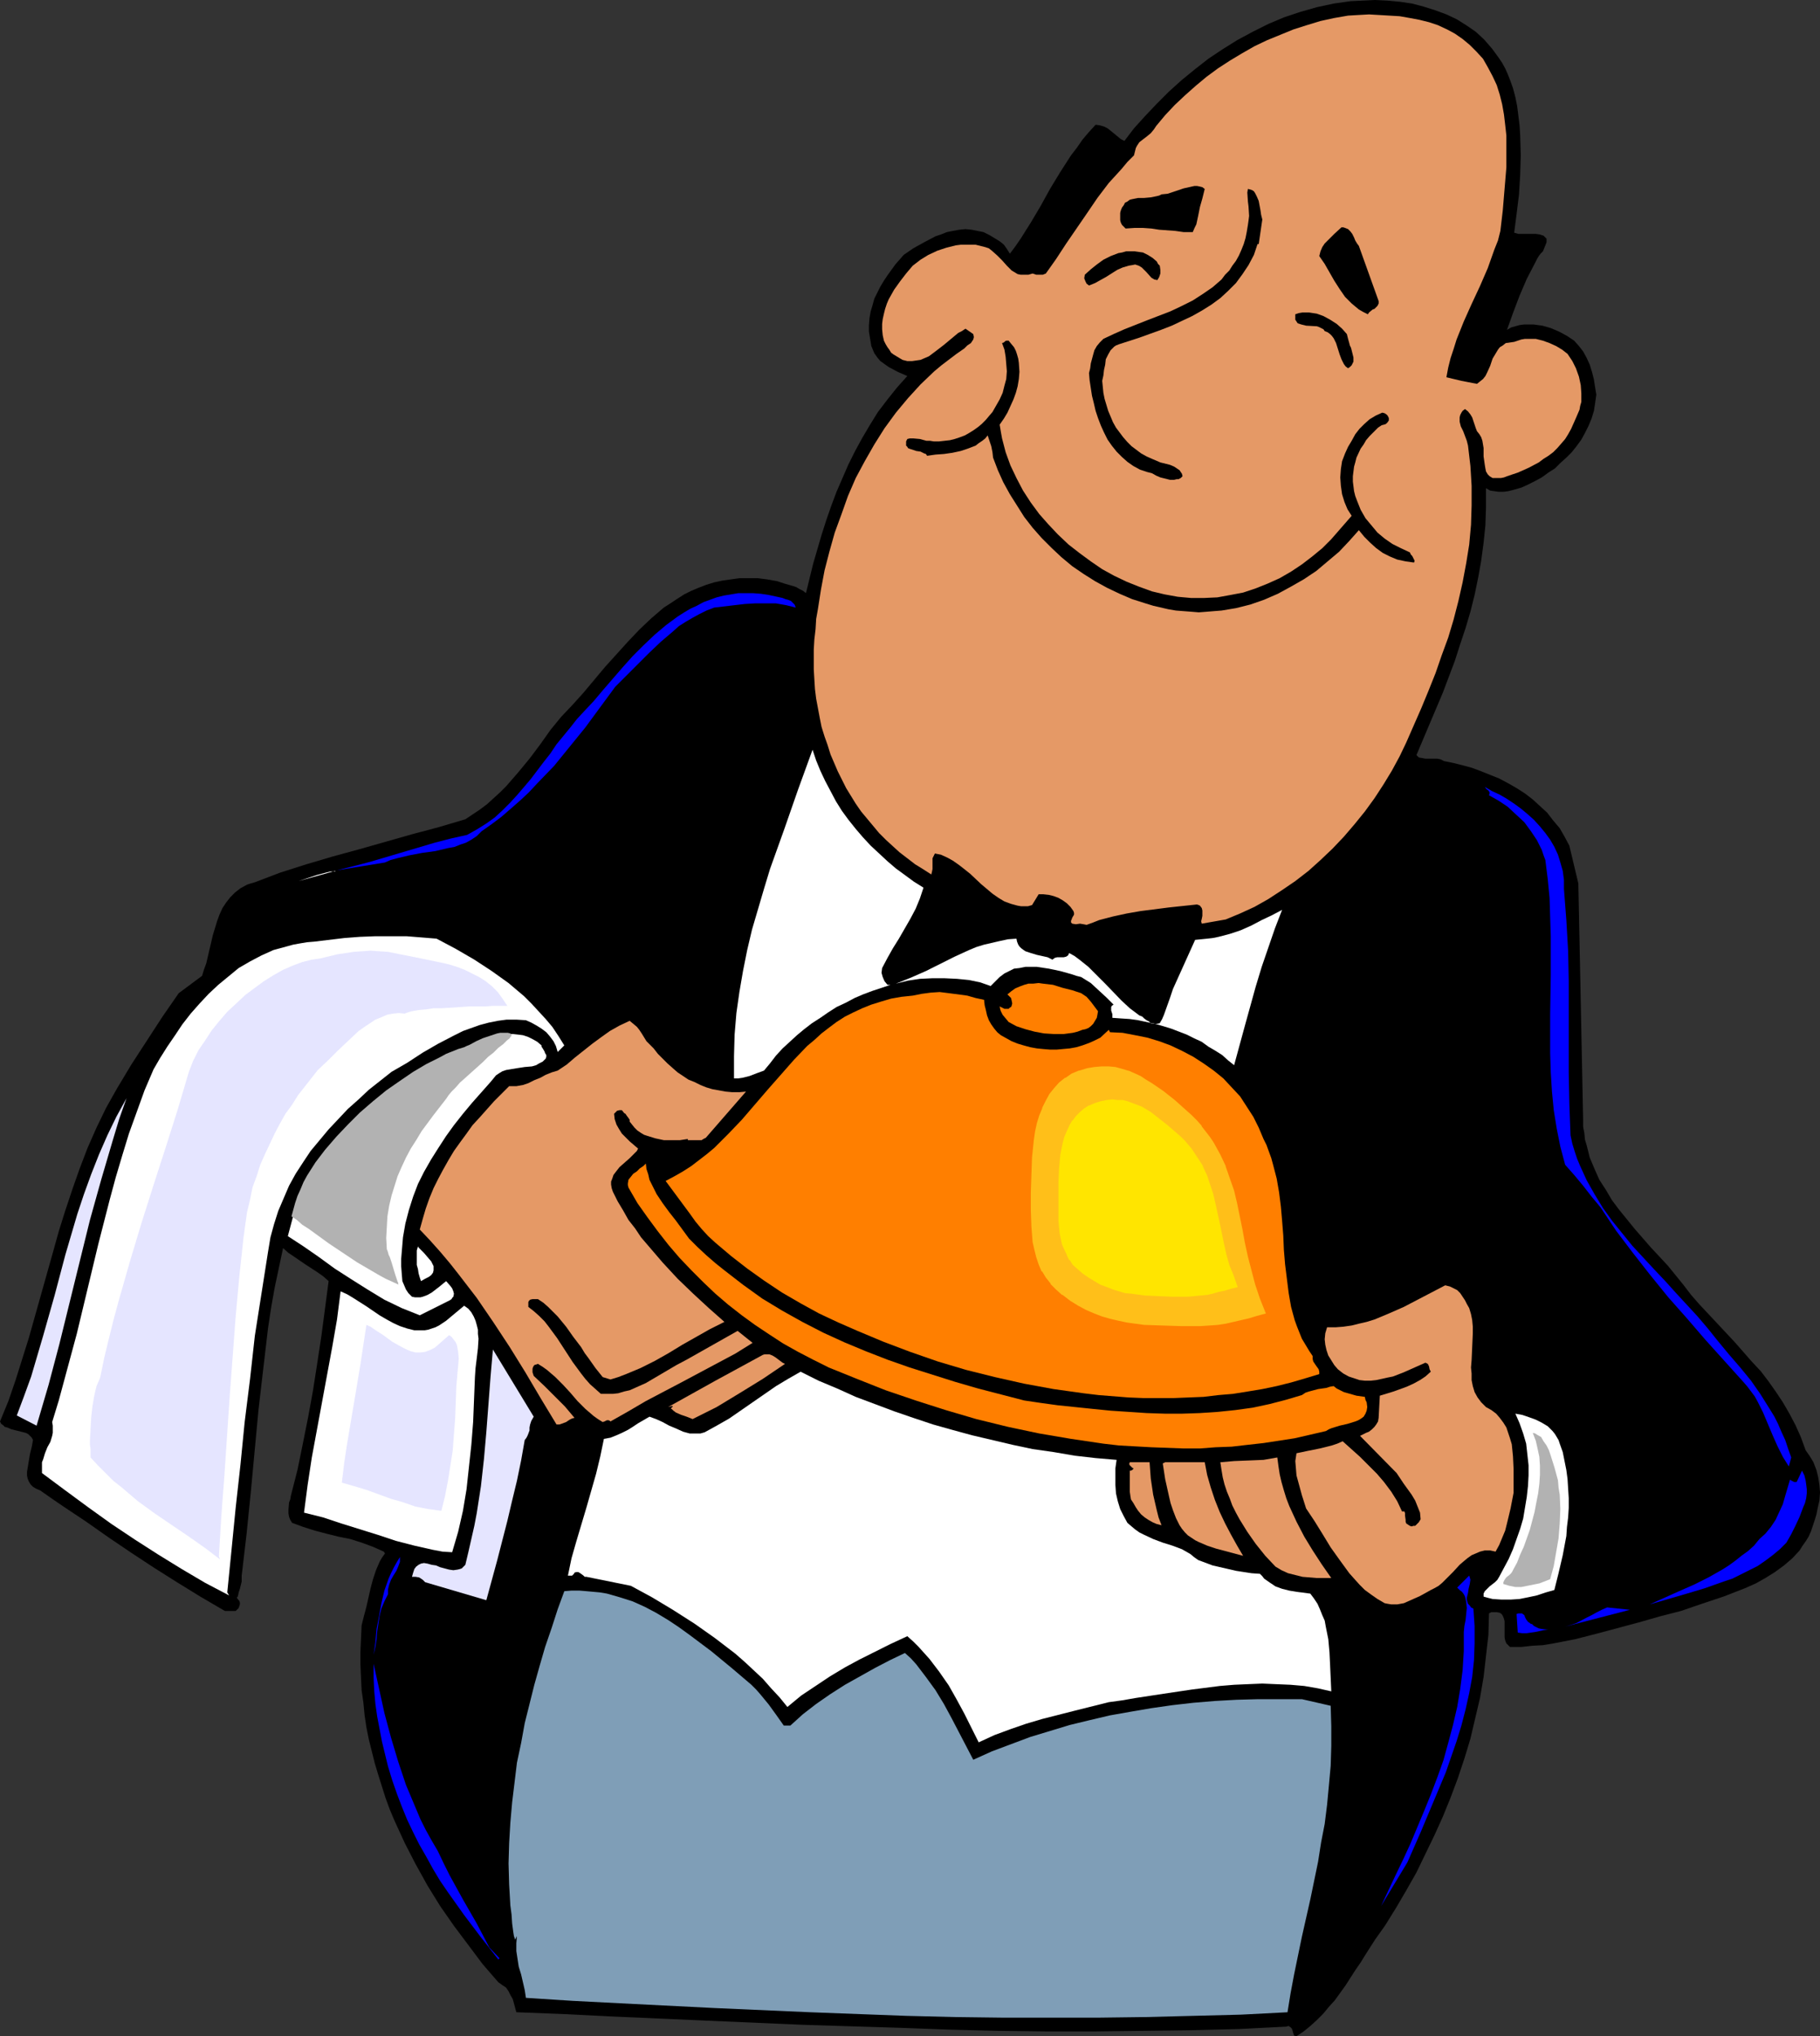 <?xml version="1.0" encoding="UTF-8" standalone="no"?>
<svg
   version="1.0"
   width="129.766mm"
   height="145.148mm"
   id="svg45"
   sodipodi:docname="Waiter 34.wmf"
   xmlns:inkscape="http://www.inkscape.org/namespaces/inkscape"
   xmlns:sodipodi="http://sodipodi.sourceforge.net/DTD/sodipodi-0.dtd"
   xmlns="http://www.w3.org/2000/svg"
   xmlns:svg="http://www.w3.org/2000/svg">
  <rect width="100%" height="100%" fill="#333333" stroke="none"/>
  <sodipodi:namedview
     id="namedview45"
     pagecolor="#ffffff"
     bordercolor="#000000"
     borderopacity="0.25"
     inkscape:showpageshadow="2"
     inkscape:pageopacity="0.0"
     inkscape:pagecheckerboard="0"
     inkscape:deskcolor="#d1d1d1"
     inkscape:document-units="mm" />
  <defs
     id="defs1">
    <pattern
       id="WMFhbasepattern"
       patternUnits="userSpaceOnUse"
       width="6"
       height="6"
       x="0"
       y="0" />
  </defs>
  <path
     style="fill:#000000;fill-opacity:1;fill-rule:evenodd;stroke:none"
     d="m 406.908,21.491 0.808,2.262 0.646,2.424 0.485,2.424 0.323,2.585 0.323,2.585 0.162,2.585 0.162,5.494 -0.162,5.332 -0.323,5.332 -0.646,5.171 -0.646,5.009 1.131,0.323 h 1.131 1.131 1.293 1.131 l 1.131,0.162 0.97,0.323 0.323,0.323 0.485,0.485 v 0.97 l -0.323,0.808 -0.323,0.808 -0.323,0.808 -0.646,0.646 -0.485,0.646 -0.485,0.808 -0.485,0.97 -2.262,4.363 -1.939,4.524 -1.778,4.686 -1.616,4.524 1.131,-0.646 1.131,-0.323 1.131,-0.323 1.293,-0.162 h 1.131 1.293 l 2.424,0.323 2.262,0.646 2.262,0.97 2.101,1.131 1.939,1.293 1.293,1.454 1.131,1.454 0.97,1.777 0.808,1.777 0.646,2.101 0.485,1.939 0.323,2.101 0.323,1.939 -0.323,2.262 -0.323,2.101 -0.646,2.101 -0.808,1.939 -0.97,1.939 -0.97,1.777 -1.293,1.777 -1.293,1.616 -1.454,1.454 -1.616,1.454 -1.454,1.454 -1.778,1.131 -1.778,1.293 -1.778,0.97 -1.939,0.97 -1.778,0.808 -2.262,0.646 -1.293,0.323 -1.293,0.162 h -1.293 l -1.131,-0.162 -1.131,-0.162 -1.131,-0.646 v 5.171 l -0.162,4.848 -0.485,4.686 -0.646,4.848 -0.808,4.524 -0.97,4.686 -1.131,4.524 -1.293,4.363 -1.454,4.363 -1.454,4.524 -3.232,8.564 -3.555,8.403 -3.555,8.403 0.323,0.323 0.323,0.323 0.97,0.162 0.808,0.162 h 3.232 l 0.808,0.162 0.97,0.485 2.424,0.485 2.586,0.646 2.424,0.646 2.586,0.97 2.424,0.97 2.424,0.97 2.424,1.293 2.262,1.293 2.262,1.454 2.101,1.616 1.939,1.777 1.939,1.777 1.616,2.101 1.778,2.101 1.293,2.262 1.293,2.424 2.424,10.18 1.293,63.827 v 1.777 l 0.323,1.616 0.162,1.777 0.485,1.616 0.808,3.232 1.293,3.07 1.293,2.909 1.778,2.747 1.616,2.747 1.939,2.585 2.101,2.585 2.101,2.585 4.363,5.009 4.525,4.848 2.101,2.585 2.101,2.585 2.101,2.747 2.262,2.585 4.848,5.171 4.686,5.009 4.525,5.171 2.424,2.585 2.101,2.747 1.939,2.747 1.939,2.909 1.778,3.07 1.616,3.07 1.454,3.232 1.293,3.555 1.131,1.616 0.97,1.616 0.808,2.101 0.485,1.939 0.323,2.101 0.162,1.939 -0.162,2.262 -0.485,2.101 -0.323,1.616 -0.485,1.616 -0.485,1.454 -0.485,1.454 -0.646,1.454 -0.808,1.293 -0.808,1.131 -0.808,1.293 -1.939,2.101 -2.262,1.939 -2.424,1.777 -2.586,1.616 -2.586,1.454 -2.909,1.293 -2.909,1.131 -2.909,1.131 -5.818,1.939 -5.656,1.939 -5.656,1.454 -5.656,1.616 -11.474,3.07 -5.656,1.454 -5.818,1.131 -2.909,0.485 -2.909,0.162 -2.909,0.323 h -3.07 l -0.485,-0.485 -0.485,-0.485 -0.323,-0.808 -0.162,-0.808 v -1.777 -1.777 -0.808 l -0.162,-0.646 -0.323,-0.808 -0.323,-0.485 -0.485,-0.323 -0.808,-0.162 h -0.808 -0.646 l -0.646,0.323 -0.162,5.817 -0.646,5.656 -0.646,5.656 -0.97,5.656 -1.293,5.494 -1.293,5.494 -1.616,5.332 -1.778,5.332 -1.939,5.171 -2.101,5.171 -2.262,5.009 -2.424,5.009 -2.424,5.009 -2.747,4.848 -2.747,4.686 -2.909,4.686 -2.747,3.878 -2.586,4.04 -1.293,2.101 -1.454,2.101 -2.586,4.04 -2.909,4.04 -1.616,1.777 -1.454,1.777 -1.778,1.777 -1.778,1.616 -1.778,1.454 -1.939,1.293 -0.646,-0.162 -0.162,-0.485 -0.162,-0.485 -0.162,-0.646 -0.162,-0.323 -0.323,-0.323 -0.485,-0.323 h -0.162 l -0.485,0.162 -12.766,0.646 -12.928,0.323 -12.928,0.162 -12.928,0.162 h -13.09 l -13.09,-0.162 -13.09,-0.323 -13.09,-0.485 -26.179,-0.808 -26.179,-1.131 -25.694,-1.131 -12.928,-0.646 -12.605,-0.485 -0.646,-2.424 -0.323,-1.131 -0.646,-1.131 -0.485,-0.97 -0.646,-0.97 -0.97,-0.646 -1.131,-0.808 -4.202,-4.848 -3.878,-5.171 -3.878,-5.171 -3.717,-5.332 -3.394,-5.494 -3.232,-5.817 -2.909,-5.656 -2.747,-5.979 -1.293,-3.07 -1.131,-3.07 -0.97,-3.07 -0.97,-3.07 -0.97,-3.232 -0.808,-3.232 -0.808,-3.232 -0.646,-3.232 -0.485,-3.232 -0.323,-3.393 -0.485,-3.393 -0.162,-3.393 -0.162,-3.555 v -3.393 l 0.162,-3.555 0.162,-3.555 0.646,-2.585 0.646,-2.424 1.131,-5.009 0.646,-2.424 0.808,-2.424 0.97,-2.262 0.646,-1.131 0.808,-1.131 -0.323,-0.485 -2.909,-1.293 -3.07,-1.131 -3.07,-0.97 -3.232,-0.646 -3.232,-0.808 -3.07,-0.808 -3.07,-0.97 -3.07,-1.131 -0.485,-0.808 -0.323,-0.808 -0.162,-0.97 v -0.97 l 0.162,-1.939 0.323,-0.808 0.162,-0.97 1.778,-6.948 1.454,-7.11 1.454,-7.271 1.293,-7.11 1.131,-7.271 1.131,-7.433 1.939,-14.704 -1.454,-1.293 -1.616,-1.131 -3.232,-2.101 -3.07,-2.101 -1.454,-0.97 -1.454,-1.293 -1.131,5.332 -1.131,5.332 -0.97,5.494 -0.808,5.332 -1.293,10.988 -1.293,11.15 -2.101,22.461 -1.131,11.15 -0.646,5.494 -0.646,5.494 v 0.808 0.808 l -0.485,1.939 -0.323,0.97 -0.162,0.808 -0.162,0.485 h -0.162 v 0.162 l 0.323,0.485 0.323,0.323 0.162,0.485 v 0.485 l -0.162,0.485 -0.162,0.485 -0.323,0.323 -0.485,0.485 h -2.909 l -6.626,-3.878 -6.302,-3.878 -6.141,-3.878 -6.141,-4.04 -5.979,-4.04 -5.979,-4.201 -6.302,-4.201 -3.07,-2.101 -3.232,-2.262 -1.131,-0.485 -0.808,-0.485 -0.646,-0.646 -0.485,-0.808 -0.323,-0.808 -0.162,-0.808 v -0.97 l 0.162,-0.97 0.323,-1.939 0.323,-1.939 0.485,-1.939 0.323,-1.777 L 8.565,387.326 8.08,386.841 7.595,386.357 6.949,386.033 5.656,385.71 4.363,385.387 3.07,385.064 1.939,384.579 1.293,384.418 0.808,383.933 0.323,383.61 0,382.963 l 2.262,-5.494 1.939,-5.656 1.778,-5.656 1.778,-5.656 3.232,-11.473 3.232,-11.473 1.616,-5.817 1.778,-5.656 1.939,-5.817 1.939,-5.494 2.101,-5.494 2.424,-5.494 2.586,-5.332 2.909,-5.171 3.878,-6.464 4.202,-6.464 4.202,-6.464 4.363,-6.302 6.302,-4.686 0.485,-1.616 0.646,-1.777 1.778,-7.595 1.131,-3.717 0.646,-1.777 0.808,-1.777 0.97,-1.454 1.131,-1.454 1.293,-1.293 1.454,-1.131 1.778,-0.97 0.97,-0.323 1.131,-0.323 6.787,-2.585 7.11,-2.262 7.11,-2.101 7.11,-1.939 14.221,-4.04 7.272,-1.939 7.11,-2.101 1.939,-1.293 1.939,-1.293 1.939,-1.454 1.778,-1.616 1.778,-1.616 1.616,-1.616 3.232,-3.717 3.07,-3.717 2.909,-3.878 2.747,-3.878 2.909,-3.555 3.07,-3.232 2.909,-3.232 5.818,-6.948 6.141,-6.787 3.07,-3.232 3.232,-3.07 3.394,-2.909 1.778,-1.131 1.939,-1.293 1.778,-1.131 1.939,-0.97 1.939,-0.808 2.101,-0.808 2.101,-0.646 2.262,-0.485 2.262,-0.323 2.262,-0.323 h 2.424 2.424 l 2.586,0.323 2.747,0.485 1.939,0.646 1.131,0.323 1.131,0.323 0.97,0.323 0.808,0.485 0.97,0.485 0.808,0.646 1.939,-7.918 2.262,-7.756 1.293,-4.04 1.293,-3.717 1.454,-3.878 1.616,-3.717 1.616,-3.717 1.778,-3.555 1.939,-3.555 2.101,-3.555 2.101,-3.393 2.586,-3.393 2.586,-3.232 2.747,-3.07 -2.586,-1.131 -2.424,-1.293 -1.131,-0.808 -1.131,-0.808 -0.808,-0.97 -0.808,-1.131 -0.808,-1.939 -0.323,-1.939 -0.323,-1.939 v -1.777 l 0.162,-1.939 0.323,-1.777 0.485,-1.616 0.485,-1.777 0.808,-1.616 0.808,-1.616 0.97,-1.616 0.97,-1.454 2.101,-2.909 2.262,-2.585 2.586,-1.777 2.909,-1.616 3.07,-1.616 1.454,-0.485 1.616,-0.646 1.616,-0.323 1.778,-0.323 1.616,-0.162 1.616,0.162 1.616,0.323 1.616,0.323 1.616,0.808 1.616,0.97 1.293,0.808 0.97,0.808 0.808,1.131 0.808,1.293 1.454,-1.939 1.454,-2.101 2.747,-4.363 2.586,-4.363 2.586,-4.686 2.747,-4.524 2.909,-4.524 1.616,-2.101 1.454,-2.101 1.778,-2.101 1.778,-1.939 1.131,0.162 1.131,0.323 0.97,0.485 0.808,0.646 1.778,1.454 0.97,0.808 0.97,0.485 2.586,-3.393 3.07,-3.393 3.07,-3.232 3.232,-3.232 3.394,-3.07 3.555,-2.909 3.717,-2.909 3.878,-2.585 3.878,-2.424 4.202,-2.262 4.202,-2.101 4.202,-1.777 4.363,-1.454 4.525,-1.293 4.525,-0.97 4.525,-0.646 3.394,-0.162 L 370.548,0 l 3.394,0.162 3.394,0.323 3.232,0.485 3.07,0.808 3.07,0.97 3.07,1.131 2.747,1.293 2.586,1.616 2.586,1.777 2.262,2.101 2.101,2.424 1.778,2.424 0.97,1.454 0.808,1.454 0.646,1.454 z"
     id="path1" />
  <path
     style="fill:#e59966;fill-opacity:1;fill-rule:evenodd;stroke:none"
     d="m 400.929,18.098 1.293,2.424 1.131,2.424 0.808,2.585 0.646,2.585 0.485,2.747 0.323,2.747 0.323,2.909 v 2.747 3.07 2.747 l -0.485,5.817 -0.485,5.817 -0.646,5.494 -0.646,2.585 -0.97,2.424 -1.778,5.009 -2.101,4.848 -2.262,4.848 -2.101,4.686 -1.939,4.848 -0.808,2.585 -0.808,2.424 -0.646,2.585 -0.485,2.585 4.04,0.97 4.202,0.808 0.808,-0.646 0.808,-0.646 0.646,-0.808 0.485,-0.97 0.808,-1.777 0.646,-1.939 0.97,-1.616 0.485,-0.808 0.485,-0.646 0.808,-0.485 0.808,-0.646 1.131,-0.162 1.131,-0.162 0.97,-0.323 0.97,-0.323 0.97,-0.162 h 0.97 1.939 l 1.939,0.485 1.778,0.646 1.778,0.808 1.616,0.97 1.454,1.131 1.293,1.939 0.97,1.939 0.808,2.262 0.485,2.262 0.162,2.262 v 2.262 l -0.323,1.131 -0.162,0.97 -0.485,1.131 -0.485,1.131 -0.646,1.454 -0.646,1.454 -0.808,1.454 -0.808,1.293 -0.97,1.131 -1.131,1.293 -1.131,1.131 -1.293,0.97 -1.293,0.808 -1.293,0.97 -2.747,1.454 -2.909,1.293 -2.909,0.97 -0.808,0.323 -0.808,0.162 h -0.646 -0.646 -0.97 l -0.808,-0.485 -0.485,-0.485 -0.485,-0.808 -0.162,-0.808 -0.162,-0.97 -0.323,-2.262 v -2.262 l -0.162,-0.97 -0.162,-0.97 -0.323,-0.97 -0.485,-0.808 -0.646,-0.808 -0.323,-0.808 -0.323,-0.97 -0.323,-0.97 -0.323,-0.97 -0.485,-0.808 -0.646,-0.808 -0.808,-0.646 -0.646,0.485 -0.323,0.485 -0.323,0.646 -0.162,0.646 v 0.485 0.646 l 0.323,1.293 0.646,1.293 0.485,1.293 0.485,1.293 0.323,1.293 0.646,5.494 0.323,5.332 v 5.332 l -0.162,5.171 -0.485,5.332 -0.808,5.009 -0.97,5.171 -1.131,5.009 -1.293,5.009 -1.454,4.848 -1.778,4.848 -1.616,4.686 -1.939,4.848 -1.939,4.686 -4.04,9.211 -1.778,3.717 -2.101,3.878 -2.262,3.717 -2.424,3.717 -2.586,3.555 -2.747,3.393 -2.909,3.393 -3.07,3.232 -3.232,3.07 -3.232,2.909 -3.555,2.747 -3.555,2.424 -3.717,2.424 -3.717,2.101 -3.878,1.777 -3.878,1.616 -6.464,1.131 -0.162,-0.646 0.162,-0.646 0.162,-0.808 v -0.808 -0.646 l -0.162,-0.646 -0.485,-0.646 -0.323,-0.162 -0.485,-0.162 -7.595,0.808 -7.595,0.97 -3.717,0.646 -3.717,0.808 -3.717,0.97 -1.616,0.646 -1.778,0.646 -0.808,-0.162 -0.97,-0.162 -1.131,0.162 -0.97,-0.162 -0.323,-0.323 v -0.485 l 0.162,-0.323 0.162,-0.485 0.485,-0.808 v -0.485 l -0.162,-0.485 -0.808,-1.131 -0.97,-0.97 -1.131,-0.808 -1.131,-0.646 -1.293,-0.485 -1.293,-0.323 -1.454,-0.162 h -1.293 l -1.778,2.909 -1.131,0.323 h -0.97 -0.808 l -0.97,-0.162 -1.778,-0.485 -1.778,-0.646 -1.616,-0.97 -1.616,-1.131 -3.07,-2.585 -2.909,-2.747 -1.616,-1.293 -1.454,-1.131 -1.616,-1.131 -1.454,-0.808 -1.778,-0.808 -1.616,-0.323 -0.323,0.646 -0.323,0.646 v 1.454 1.454 l -0.162,0.808 -0.162,0.646 -2.262,-1.454 -2.101,-1.293 -2.101,-1.616 -2.101,-1.616 -1.778,-1.616 -1.939,-1.777 -1.778,-1.777 -1.616,-1.939 -1.616,-1.939 -1.616,-1.939 -1.454,-2.101 -1.293,-2.101 -1.293,-2.101 -1.131,-2.262 -1.131,-2.262 -0.97,-2.262 -0.97,-2.262 -0.808,-2.585 -0.808,-2.262 -0.808,-2.585 -0.485,-2.424 -0.485,-2.585 -0.485,-2.585 -0.323,-2.585 -0.162,-2.585 -0.162,-2.747 v -5.332 l 0.162,-2.747 0.323,-2.747 0.162,-2.747 0.485,-2.747 0.808,-5.171 0.97,-5.171 1.293,-5.009 1.454,-5.171 1.778,-4.848 1.778,-5.009 2.101,-4.848 2.424,-4.524 2.586,-4.524 2.747,-4.363 3.07,-4.201 3.232,-3.878 3.394,-3.717 3.717,-3.555 1.939,-1.616 4.04,-3.07 2.101,-1.454 0.323,-0.323 0.485,-0.485 0.485,-0.323 0.485,-0.323 0.323,-0.485 0.323,-0.485 0.162,-0.646 -0.162,-0.808 -2.101,-1.454 -0.97,0.646 -0.97,0.485 -1.939,1.616 -1.939,1.616 -2.101,1.616 -1.939,1.454 -1.131,0.485 -1.131,0.485 -1.131,0.162 -1.131,0.162 h -1.293 l -1.293,-0.323 -1.616,-0.97 -0.808,-0.485 -0.646,-0.485 -0.485,-0.808 -0.485,-0.646 -0.485,-0.808 -0.485,-0.97 -0.323,-1.454 -0.162,-1.616 v -1.454 l 0.162,-1.293 0.323,-1.454 0.323,-1.293 0.485,-1.454 0.485,-1.131 1.454,-2.585 1.616,-2.262 1.616,-2.101 1.778,-2.101 2.101,-1.616 2.101,-1.293 2.424,-1.131 2.424,-0.808 2.586,-0.646 1.293,-0.162 h 1.454 1.293 1.293 l 1.293,0.323 1.293,0.323 0.97,0.323 0.808,0.646 1.454,1.293 1.293,1.293 1.293,1.454 1.293,1.293 0.808,0.485 0.808,0.485 0.808,0.162 h 0.97 1.131 l 1.131,-0.323 0.97,0.323 h 0.808 0.97 l 0.808,-0.323 2.747,-3.878 2.747,-4.201 5.656,-8.241 2.747,-4.04 3.07,-4.04 3.394,-3.717 1.616,-1.939 1.778,-1.777 0.162,-0.646 0.162,-0.646 0.162,-0.646 0.323,-0.646 0.646,-0.97 2.101,-1.616 0.97,-0.808 0.808,-0.97 0.646,-0.97 2.424,-2.909 2.586,-2.747 2.747,-2.585 2.909,-2.585 2.909,-2.424 3.07,-2.262 3.232,-2.101 3.232,-1.939 3.394,-1.939 3.394,-1.616 3.555,-1.454 3.555,-1.454 3.555,-1.131 3.717,-1.131 3.717,-0.808 3.717,-0.646 2.747,-0.162 2.909,-0.162 2.747,0.162 2.747,0.162 2.747,0.162 2.747,0.485 2.586,0.485 2.586,0.646 2.424,0.808 2.424,1.131 2.101,1.131 2.101,1.454 1.939,1.616 1.778,1.777 1.778,1.939 z"
     id="path2" />
  <path
     style="fill:#000000;fill-opacity:1;fill-rule:evenodd;stroke:none"
     d="m 324.008,53.486 -0.323,1.131 -0.323,1.131 -0.485,2.424 -0.485,2.262 -0.485,0.97 -0.485,1.131 h -2.424 l -2.262,-0.323 -4.363,-0.323 -2.101,-0.323 -2.262,-0.162 h -2.262 l -2.424,0.162 -0.485,-0.485 -0.485,-0.485 -0.323,-0.646 -0.162,-0.646 v -0.646 -0.646 -0.646 l 0.162,-0.646 0.323,-0.808 0.485,-0.646 0.323,-0.646 0.646,-0.323 0.646,-0.485 0.646,-0.162 1.616,-0.323 h 1.616 l 1.778,-0.162 1.616,-0.323 0.646,-0.162 0.646,-0.323 1.616,-0.162 1.454,-0.485 1.454,-0.485 1.454,-0.485 1.454,-0.323 1.454,-0.323 h 0.646 l 0.808,0.162 0.646,0.162 0.646,0.485 z"
     id="path3" />
  <path
     style="fill:#000000;fill-opacity:1;fill-rule:evenodd;stroke:none"
     d="m 340.168,59.141 -0.97,6.625 h -0.323 l -0.485,1.454 -0.485,1.454 -1.454,2.747 -1.616,2.424 -1.778,2.424 -2.101,2.101 -2.101,1.939 -2.424,1.777 -2.586,1.616 -2.586,1.454 -2.747,1.293 -2.747,1.293 -2.909,1.131 -5.818,2.101 -5.494,1.777 -0.808,0.323 -0.485,0.323 -0.485,0.485 -0.485,0.485 -0.646,1.131 -0.646,1.293 -0.162,1.454 -0.323,1.454 -0.162,1.454 -0.323,1.454 0.162,1.616 0.162,1.616 0.323,1.616 0.485,1.616 0.485,1.616 1.293,3.07 0.808,1.454 0.97,1.293 0.97,1.293 1.131,1.293 1.131,1.131 1.293,0.97 1.293,0.97 1.454,0.808 1.454,0.646 1.131,0.485 1.131,0.485 1.293,0.323 1.293,0.323 1.131,0.485 0.97,0.646 0.485,0.323 0.323,0.485 0.323,0.485 0.162,0.646 -0.485,0.485 -0.646,0.323 h -0.485 l -0.646,0.162 h -1.131 l -1.293,-0.323 -1.293,-0.323 -1.131,-0.485 -1.131,-0.646 -1.293,-0.323 -1.939,-0.646 -1.778,-0.97 -1.616,-1.131 -1.454,-1.293 -1.454,-1.454 -1.293,-1.616 -1.131,-1.616 -0.97,-1.939 -0.808,-1.777 -0.808,-2.101 -0.646,-1.939 -0.485,-2.101 -0.485,-1.939 -0.323,-2.101 -0.323,-2.101 -0.162,-1.939 0.323,-1.293 0.162,-1.293 0.646,-2.424 0.323,-1.131 0.646,-1.131 0.808,-0.97 0.97,-0.97 2.747,-1.293 2.909,-1.293 6.141,-2.424 6.302,-2.424 3.07,-1.454 2.909,-1.454 2.747,-1.777 2.586,-1.777 2.424,-2.101 0.97,-1.293 1.131,-1.131 0.808,-1.293 0.97,-1.293 0.808,-1.454 0.646,-1.454 0.646,-1.616 0.485,-1.616 0.323,-1.616 0.323,-1.939 0.162,-1.131 0.162,-1.293 -0.162,-2.585 -0.162,-1.293 -0.162,-2.424 0.162,-0.97 0.646,0.162 0.485,0.162 0.485,0.323 0.323,0.485 0.485,0.97 0.485,1.131 0.485,2.585 0.162,1.131 z"
     id="path4" />
  <path
     style="fill:#000000;fill-opacity:1;fill-rule:evenodd;stroke:none"
     d="m 366.185,66.251 5.333,14.866 v 0.646 l -0.323,0.646 -0.323,0.323 -0.485,0.485 -0.485,0.162 -0.97,0.808 -0.323,0.485 -1.293,-0.646 -1.131,-0.646 -0.97,-0.808 -0.97,-0.808 -1.778,-1.777 -1.454,-2.101 -1.454,-2.262 -1.293,-2.262 -1.293,-2.262 -1.454,-2.101 0.323,-1.293 0.485,-1.131 0.646,-0.97 0.808,-0.808 1.778,-1.777 1.939,-1.777 h 0.485 l 0.485,0.162 0.808,0.323 0.646,0.646 0.485,0.646 0.485,0.97 0.323,0.808 0.485,0.808 z"
     id="path5" />
  <path
     style="fill:#000000;fill-opacity:1;fill-rule:evenodd;stroke:none"
     d="m 312.534,71.583 0.162,1.131 v 0.97 l -0.323,0.97 -0.485,0.808 -0.808,-0.162 -0.808,-0.485 -1.293,-1.454 -1.293,-1.293 -0.808,-0.485 -0.97,-0.323 -0.808,0.162 -0.97,0.162 -1.616,0.485 -1.454,0.646 -3.07,1.939 -1.454,0.808 -1.454,0.808 -1.616,0.646 -0.646,-0.485 -0.323,-0.646 -0.323,-0.808 0.162,-0.97 1.616,-1.454 1.616,-1.293 1.778,-1.293 1.939,-0.97 2.101,-0.808 0.97,-0.162 1.131,-0.323 h 1.131 1.131 l 1.131,0.162 1.131,0.162 1.293,0.646 1.293,0.808 1.131,0.97 0.323,0.646 z"
     id="path6" />
  <path
     style="fill:#000000;fill-opacity:1;fill-rule:evenodd;stroke:none"
     d="m 362.953,90.004 0.323,1.293 0.323,1.131 0.162,0.646 0.323,0.646 0.323,1.293 0.323,1.293 v 0.646 0.485 l -0.323,0.646 -0.162,0.323 -0.485,0.485 -0.485,0.323 -0.646,-0.485 -0.485,-0.646 -0.646,-1.293 -0.485,-1.293 -0.97,-3.07 -0.646,-1.293 -0.485,-0.646 -0.485,-0.485 -0.646,-0.485 -0.808,-0.323 -0.323,-0.485 -0.646,-0.323 -0.646,-0.323 -0.485,-0.162 -2.909,-0.162 -1.293,-0.323 -0.485,-0.162 -0.485,-0.162 -0.323,-0.485 -0.323,-0.485 v -0.646 -0.808 l 0.97,-0.323 0.97,-0.162 h 0.97 0.808 l 2.101,0.323 1.778,0.646 1.778,0.97 1.778,1.131 1.454,1.293 z"
     id="path7" />
  <path
     style="fill:#000000;fill-opacity:1;fill-rule:evenodd;stroke:none"
     d="m 274.72,100.184 -0.162,1.939 -0.323,1.939 -0.485,1.777 -0.646,1.777 -0.808,1.777 -0.808,1.777 -0.97,1.616 -1.131,1.616 0.323,1.939 0.323,1.777 0.97,3.717 1.293,3.555 1.616,3.393 1.778,3.393 2.101,3.232 2.262,3.07 2.424,2.747 2.586,2.747 2.909,2.747 2.909,2.262 3.07,2.262 3.07,2.101 3.232,1.777 3.394,1.616 3.232,1.293 3.555,1.293 3.394,0.808 3.555,0.646 3.555,0.323 h 3.555 l 3.555,-0.162 3.555,-0.646 3.394,-0.646 3.394,-1.131 3.232,-1.293 3.232,-1.454 3.07,-1.777 2.909,-1.939 2.747,-2.101 2.747,-2.262 2.424,-2.424 5.494,-6.302 -1.131,-1.777 -0.808,-1.939 -0.646,-2.101 -0.323,-2.262 -0.162,-2.262 0.162,-2.262 0.323,-2.101 0.808,-2.101 0.808,-1.777 0.97,-1.616 0.97,-1.777 1.131,-1.454 1.293,-1.293 1.454,-1.293 1.616,-0.97 1.778,-0.808 0.646,0.162 0.485,0.323 0.323,0.323 0.323,0.646 v 0.646 l -0.323,0.485 -0.485,0.485 -0.485,0.162 -0.646,0.162 -0.485,0.323 -0.485,0.323 -0.323,0.323 -1.939,1.939 -0.97,1.131 -0.646,1.131 -0.808,1.131 -1.131,2.424 -0.323,1.293 -0.323,1.131 -0.162,1.293 -0.162,1.293 v 1.454 l 0.162,1.293 0.162,1.293 0.323,1.293 0.485,1.293 0.97,2.424 1.293,2.262 1.616,1.939 1.616,1.939 1.939,1.616 2.101,1.454 2.262,1.131 2.424,1.131 0.323,0.646 0.323,0.323 0.162,0.323 0.323,0.646 0.162,0.323 -0.162,0.485 -1.131,-0.162 -1.131,-0.162 -2.262,-0.485 -1.939,-0.808 -1.939,-0.97 -1.778,-1.293 -1.616,-1.454 -1.616,-1.616 -1.454,-1.777 -2.586,2.909 -2.747,2.909 -3.07,2.585 -3.07,2.585 -3.394,2.262 -3.394,1.939 -3.555,1.939 -3.717,1.616 -3.717,1.293 -3.878,0.97 -3.878,0.646 -2.101,0.162 -1.939,0.162 -2.101,0.162 -1.939,-0.162 -2.101,-0.162 -2.101,-0.162 -1.939,-0.323 -2.101,-0.485 -2.101,-0.485 -2.101,-0.646 -3.555,-1.131 -3.394,-1.454 -3.394,-1.616 -3.232,-1.777 -3.07,-1.939 -3.07,-2.101 -2.909,-2.424 -2.586,-2.424 -2.747,-2.747 -2.424,-2.747 -2.262,-2.909 -1.939,-3.07 -1.939,-3.07 -1.778,-3.232 -1.454,-3.232 -1.293,-3.393 -0.162,-1.454 -0.323,-1.616 -0.485,-1.454 -0.485,-1.454 -0.646,0.808 -0.808,0.646 -0.97,0.646 -0.808,0.646 -2.101,0.808 -1.939,0.646 -2.262,0.485 -2.262,0.323 -2.262,0.162 -2.262,0.323 -0.323,-0.485 -0.485,-0.162 -0.97,-0.485 -1.131,-0.162 -0.97,-0.323 -0.97,-0.323 -0.323,-0.162 -0.162,-0.323 -0.323,-0.323 v -0.646 -0.485 l 0.323,-0.646 0.646,-0.162 h 0.97 l 1.778,0.162 1.778,0.485 h 0.97 l 0.97,0.162 h 1.454 l 1.454,-0.162 1.454,-0.162 1.293,-0.323 1.454,-0.485 1.293,-0.485 1.131,-0.646 1.293,-0.808 1.131,-0.808 0.97,-0.808 1.131,-1.131 0.808,-0.97 0.97,-1.131 0.646,-1.131 0.646,-1.131 0.646,-1.131 0.808,-1.777 0.485,-1.939 0.485,-1.777 0.162,-2.101 -0.162,-1.939 -0.162,-1.939 -0.323,-1.939 -0.646,-1.777 0.485,-0.162 0.323,-0.323 0.323,-0.162 h 0.323 0.323 l 0.646,0.808 0.808,0.97 0.485,0.97 0.323,0.97 0.323,1.131 0.162,1.131 z"
     id="path8" />
  <path
     style="fill:#0000ff;fill-opacity:1;fill-rule:evenodd;stroke:none"
     d="m 214.443,163.689 -1.293,-0.323 -1.293,-0.323 -2.747,-0.485 h -2.747 -2.909 l -2.747,0.162 -2.747,0.323 -2.747,0.323 -2.747,0.323 -2.101,0.808 -1.939,0.97 -1.778,0.97 -1.939,1.131 -1.778,1.131 -1.616,1.454 -3.232,2.747 -3.232,3.07 -3.07,3.07 -3.07,3.07 -2.909,2.909 -4.04,5.494 -4.04,5.494 -4.202,5.171 -4.202,5.171 -4.525,4.686 -2.262,2.424 -2.424,2.262 -2.586,2.262 -2.424,2.101 -2.586,1.939 -2.747,1.939 -1.293,1.293 -1.454,0.97 -1.454,0.808 -1.454,0.485 -1.616,0.646 -1.778,0.323 -3.394,0.808 -3.555,0.485 -3.394,0.646 -3.394,0.808 -1.778,0.485 -1.454,0.646 -12.928,2.101 4.525,-1.131 4.363,-1.131 8.726,-2.585 8.726,-2.585 4.363,-1.131 4.363,-0.97 2.586,-1.454 2.586,-1.616 2.262,-1.616 2.101,-1.939 1.939,-1.939 1.939,-2.101 1.939,-2.262 1.778,-2.101 3.555,-4.686 1.778,-2.262 1.616,-2.424 3.717,-4.524 1.778,-2.262 1.939,-2.101 2.586,-2.747 2.586,-3.07 5.171,-5.979 2.747,-3.07 2.909,-2.909 3.07,-2.909 3.07,-2.585 3.07,-2.262 1.778,-1.131 1.616,-0.97 1.778,-0.808 1.778,-0.97 1.778,-0.646 1.778,-0.646 1.939,-0.485 1.939,-0.323 1.939,-0.323 h 1.939 2.101 l 2.101,0.162 2.101,0.323 2.262,0.485 1.454,0.323 0.808,0.323 0.646,0.162 0.808,0.323 0.485,0.485 0.485,0.485 z"
     id="path9" />
  <path
     style="fill:#ffffff;fill-opacity:1;fill-rule:evenodd;stroke:none"
     d="m 248.864,239.15 -0.97,2.909 -1.131,2.747 -1.454,2.747 -3.07,5.332 -1.616,2.585 -1.454,2.585 -1.454,2.747 -0.162,1.293 0.323,1.131 0.485,1.131 0.808,0.97 v 0 h 0.808 v 0 l -2.424,0.808 -2.424,0.808 -2.586,0.97 -2.262,0.97 -2.424,1.293 -2.424,1.131 -2.262,1.454 -2.101,1.454 -2.262,1.454 -2.101,1.616 -1.939,1.616 -1.939,1.777 -1.939,1.777 -1.778,1.939 -1.616,2.101 -1.616,1.939 -1.778,0.646 -2.101,0.808 -1.939,0.485 -1.131,0.162 h -1.131 v -5.979 l 0.162,-5.817 0.485,-5.817 0.808,-5.656 0.97,-5.656 1.131,-5.656 1.293,-5.494 1.616,-5.494 1.616,-5.494 1.616,-5.332 3.878,-10.826 3.717,-10.665 3.878,-10.665 0.97,2.909 1.131,2.747 1.293,2.747 1.454,2.747 1.454,2.747 1.616,2.585 1.778,2.424 1.939,2.424 1.939,2.262 2.101,2.262 2.262,2.101 2.262,2.101 2.262,1.939 2.424,1.777 2.424,1.777 z"
     id="path10" />
  <path
     style="fill:#0000ff;fill-opacity:1;fill-rule:evenodd;stroke:none"
     d="m 421.452,239.473 0.323,4.201 0.323,4.201 0.485,8.403 0.162,8.079 v 24.561 l 0.162,8.403 0.162,4.363 0.162,4.201 0.485,2.262 0.646,2.101 0.646,1.939 0.808,1.939 1.778,3.878 2.101,3.717 2.262,3.717 2.424,3.393 2.747,3.393 2.747,3.393 5.979,6.464 2.909,3.07 2.909,3.232 5.818,6.302 2.747,3.232 2.586,3.232 3.07,3.717 3.07,3.555 2.909,3.555 2.586,3.717 2.424,3.878 1.293,2.101 0.97,1.939 0.97,2.262 0.97,2.101 0.808,2.424 0.808,2.262 -0.646,2.424 -0.808,-1.293 -0.808,-1.293 -1.454,-2.909 -1.293,-2.909 -1.293,-3.07 -1.293,-3.07 -1.454,-2.909 -0.808,-1.454 -0.97,-1.293 -0.97,-1.293 -0.97,-1.131 -10.342,-11.473 -5.01,-5.817 -5.01,-5.656 -4.848,-5.979 -4.686,-5.979 -4.525,-5.979 -4.202,-6.302 -2.424,-2.909 -2.262,-2.909 -2.424,-2.909 -2.424,-2.747 -1.293,-4.848 -0.97,-4.848 -0.808,-5.009 -0.485,-5.009 -0.323,-5.171 -0.162,-5.171 v -5.171 -5.332 l 0.162,-10.503 v -10.503 l -0.162,-5.171 -0.162,-5.171 -0.485,-5.009 -0.646,-5.171 -0.485,-1.293 -0.485,-1.454 -0.646,-1.293 -0.646,-1.293 -1.616,-2.424 -1.778,-2.424 -2.262,-2.101 -2.262,-2.101 -2.424,-1.616 -2.586,-1.454 0.162,-0.485 v -0.323 l -0.323,-0.485 -0.485,-0.323 -0.485,-0.646 1.939,1.131 2.101,0.97 1.939,1.131 1.939,1.293 1.778,1.293 1.939,1.616 1.616,1.454 1.616,1.777 1.454,1.777 1.293,1.777 1.131,1.939 0.97,2.101 0.646,2.101 0.646,2.262 0.323,2.424 z"
     id="path11" />
  <path
     style="fill:#ffffff;fill-opacity:1;fill-rule:evenodd;stroke:none"
     d="m 80.477,237.373 2.424,-0.808 2.424,-0.808 2.424,-0.646 1.293,-0.323 h 1.293 v -0.162 z"
     id="path12" />
  <path
     style="fill:#ffffff;fill-opacity:1;fill-rule:evenodd;stroke:none"
     d="m 345.5,245.129 -1.939,5.009 -1.778,5.171 -1.778,5.171 -1.616,5.332 -2.909,10.503 -2.909,10.665 -1.616,-1.293 -1.616,-1.454 -1.778,-1.131 -1.939,-1.131 -1.778,-1.293 -2.101,-0.97 -1.939,-0.97 -2.101,-0.808 -2.101,-0.808 -2.101,-0.646 -2.262,-0.646 -2.262,-0.485 -2.262,-0.485 -2.262,-0.323 -2.424,-0.162 -2.262,-0.162 v -0.485 -0.485 l -0.162,-0.485 -0.162,-0.485 v -0.485 -0.485 l 0.162,-0.323 0.485,-0.323 -1.939,-1.939 -2.101,-1.939 -2.101,-1.939 -1.293,-0.808 -1.293,-0.808 -1.293,-0.323 -1.454,-0.485 -2.909,-0.808 -3.07,-0.646 -3.232,-0.485 h -1.616 -1.454 l -1.616,0.323 -1.454,0.162 -1.293,0.646 -1.293,0.646 -1.293,0.97 -1.131,1.131 -1.293,1.293 -2.747,-0.97 -3.07,-0.646 -3.232,-0.323 -3.394,-0.162 h -3.232 l -3.394,0.162 -3.232,0.485 -3.232,0.808 4.04,-1.616 4.04,-1.777 7.757,-3.878 3.878,-1.777 1.939,-0.808 2.101,-0.646 2.101,-0.485 2.101,-0.485 2.262,-0.485 2.262,-0.162 0.162,0.808 0.323,0.808 0.323,0.485 0.485,0.485 0.646,0.485 0.485,0.323 1.454,0.485 1.616,0.485 1.454,0.323 1.454,0.323 1.293,0.646 0.646,-0.485 0.646,-0.162 h 1.778 l 0.646,-0.162 0.485,-0.323 0.162,-0.323 0.162,-0.323 1.454,0.808 1.293,0.97 2.424,1.939 2.262,2.262 2.262,2.262 4.363,4.524 2.262,2.101 1.293,0.97 1.293,0.97 0.808,0.323 0.485,0.485 0.646,0.485 0.646,0.323 0.485,0.485 0.808,0.162 h 0.808 l 0.808,-0.162 0.646,-1.131 0.485,-1.131 0.808,-2.262 0.808,-2.262 0.808,-2.424 5.979,-13.25 1.616,-0.162 1.616,-0.162 1.454,-0.162 1.616,-0.323 3.07,-0.808 2.909,-0.97 2.909,-1.293 2.747,-1.454 2.747,-1.293 z"
     id="path13" />
  <path
     style="fill:#ffffff;fill-opacity:1;fill-rule:evenodd;stroke:none"
     d="m 117.645,252.885 5.171,2.747 5.01,2.909 4.686,3.07 2.262,1.616 2.262,1.616 2.101,1.777 2.101,1.777 1.939,1.939 1.939,2.101 1.939,2.101 1.778,2.101 1.616,2.424 1.616,2.585 -1.778,1.777 -0.485,-1.616 -0.646,-1.293 -0.97,-1.293 -0.97,-1.131 -1.293,-0.97 -1.293,-0.808 -1.454,-0.808 -1.454,-0.646 -2.586,-0.162 h -2.586 l -2.424,0.323 -2.424,0.485 -2.424,0.646 -2.262,0.808 -2.262,0.808 -2.262,1.131 -4.363,2.262 -4.202,2.424 -4.202,2.747 -4.202,2.424 -3.07,2.424 -3.07,2.424 -2.747,2.585 -2.909,2.585 -2.586,2.747 -2.586,2.747 -2.424,2.909 -2.424,2.909 -1.939,2.909 -2.101,3.232 -1.778,3.232 -1.454,3.393 -1.454,3.393 -1.131,3.555 -0.97,3.555 -0.646,3.878 -1.778,11.311 -1.778,11.311 -1.293,11.634 -1.454,11.634 -1.131,11.473 -1.293,11.634 -1.131,11.473 -1.131,11.311 0.485,0.808 -6.464,-3.393 -6.302,-3.717 -6.302,-3.878 -6.302,-4.04 -6.302,-4.201 -6.302,-4.524 -6.141,-4.524 -6.302,-4.686 v -0.97 -0.97 -0.97 l 0.323,-0.808 0.485,-1.616 0.646,-1.616 0.808,-1.454 0.485,-1.616 0.162,-0.808 v -0.97 -0.97 l -0.162,-0.97 1.778,-5.817 1.616,-5.979 3.232,-11.957 2.909,-12.119 2.909,-12.119 3.07,-11.957 1.616,-5.979 1.778,-5.979 1.778,-5.817 2.101,-5.817 2.101,-5.817 2.424,-5.656 1.778,-3.07 1.939,-3.07 2.101,-3.07 1.939,-2.909 2.262,-2.909 2.424,-2.747 2.424,-2.585 2.586,-2.424 2.747,-2.262 2.747,-2.262 3.07,-1.777 3.07,-1.616 3.232,-1.454 1.778,-0.485 1.778,-0.485 1.778,-0.485 1.778,-0.323 1.939,-0.323 1.939,-0.162 4.04,-0.485 4.04,-0.485 4.202,-0.323 4.202,-0.162 h 4.202 4.202 l 4.04,0.323 z"
     id="path14" />
  <path
     style="fill:#ff7f00;fill-opacity:1;fill-rule:evenodd;stroke:none"
     d="m 295.889,272.437 -0.162,0.97 -0.162,0.808 -0.485,0.808 -0.485,0.808 -0.646,0.646 -0.646,0.485 -0.808,0.323 -0.808,0.162 -1.293,0.485 -1.293,0.323 -2.424,0.323 h -2.747 l -2.586,-0.162 -2.586,-0.485 -2.424,-0.646 -2.424,-0.808 -2.101,-1.131 -0.808,-0.97 -0.808,-0.97 -0.485,-0.97 -0.162,-0.485 -0.162,-0.808 0.646,0.323 0.646,0.323 h 0.808 0.323 l 0.323,-0.323 0.323,-0.162 0.162,-0.323 0.162,-0.646 -0.162,-0.808 -0.162,-0.646 -0.97,-0.97 0.97,-0.808 1.131,-0.808 1.131,-0.485 1.293,-0.485 1.131,-0.323 h 1.293 l 1.454,-0.162 1.131,0.162 2.747,0.323 2.586,0.808 2.586,0.646 2.424,0.808 1.454,0.97 1.131,1.293 0.97,1.293 z"
     id="path15" />
  <path
     style="fill:#ff7f00;fill-opacity:1;fill-rule:evenodd;stroke:none"
     d="m 265.185,269.367 0.162,1.454 0.323,1.293 0.323,1.454 0.485,1.293 0.646,1.131 0.808,1.131 0.808,0.97 0.97,0.808 1.454,0.808 1.454,0.808 1.616,0.646 1.616,0.485 1.778,0.485 1.778,0.323 1.616,0.162 1.939,0.162 h 1.778 l 1.778,-0.162 1.778,-0.162 1.778,-0.323 1.616,-0.485 1.778,-0.646 1.454,-0.646 1.616,-0.808 2.262,-2.101 0.323,0.646 3.394,0.162 3.394,0.646 3.232,0.646 3.232,0.97 3.07,1.131 3.07,1.454 3.07,1.616 2.747,1.777 2.747,1.939 2.586,2.101 2.262,2.424 2.262,2.424 1.778,2.747 1.778,2.747 1.454,2.909 1.293,3.07 0.808,1.616 0.646,1.777 0.646,1.777 0.485,1.777 0.97,3.717 0.646,3.717 0.485,3.878 0.323,3.717 0.323,4.04 0.162,3.878 0.323,3.878 0.485,3.878 0.485,3.878 0.646,3.717 0.97,3.555 0.646,1.777 0.646,1.616 0.646,1.616 0.97,1.616 0.97,1.616 0.97,1.454 v 0.808 l 0.162,0.646 0.646,0.97 0.808,1.131 0.162,0.646 v 0.646 l -3.717,1.131 -3.878,1.131 -3.878,0.97 -3.878,0.808 -3.878,0.646 -4.04,0.646 -3.878,0.323 -4.04,0.485 -4.04,0.162 -4.04,0.162 h -4.04 -4.04 l -4.04,-0.162 -4.04,-0.323 -4.04,-0.323 -4.04,-0.485 -8.08,-1.131 -7.918,-1.454 -7.918,-1.777 -7.757,-1.939 -7.595,-2.262 -7.434,-2.585 -7.272,-2.747 -6.949,-2.909 -5.171,-2.262 -5.171,-2.424 -5.01,-2.747 -5.01,-2.909 -4.848,-3.232 -4.525,-3.232 -4.363,-3.393 -4.202,-3.555 -1.939,-1.777 -1.778,-1.939 -1.616,-1.939 -1.616,-2.262 -3.232,-4.363 -3.232,-4.363 2.424,-1.293 2.262,-1.293 2.262,-1.454 2.101,-1.616 2.101,-1.616 1.939,-1.616 3.878,-3.878 3.555,-3.717 6.949,-8.079 3.555,-4.04 3.555,-4.04 3.555,-3.717 1.939,-1.616 1.939,-1.777 2.101,-1.616 1.939,-1.454 2.262,-1.454 2.262,-1.131 2.424,-1.131 2.424,-0.97 2.586,-0.808 2.747,-0.808 2.747,-0.485 3.07,-0.323 2.424,-0.485 2.424,-0.323 2.424,-0.162 2.586,0.323 2.424,0.323 2.424,0.323 2.262,0.646 z"
     id="path16" />
  <path
     style="fill:#e59966;fill-opacity:1;fill-rule:evenodd;stroke:none"
     d="m 176.144,282.456 1.131,1.454 1.293,1.293 1.293,1.293 1.454,1.293 1.293,1.131 1.454,0.97 1.454,0.97 1.616,0.646 1.616,0.808 1.616,0.646 1.616,0.485 1.778,0.323 1.778,0.323 1.778,0.162 h 1.939 l 1.778,-0.162 v 0 l -10.827,12.442 -0.646,0.323 -0.485,0.323 h -1.131 -0.646 -0.646 -1.293 v -0.323 l -2.101,0.323 h -2.262 -2.101 l -2.262,-0.485 -2.101,-0.646 -0.97,-0.323 -0.808,-0.485 -0.97,-0.646 -0.808,-0.808 -0.646,-0.808 -0.646,-0.808 v -0.485 l -0.323,-0.485 -0.485,-0.646 -0.323,-0.485 -0.323,-0.162 -0.646,-0.808 h -0.646 l -0.646,0.162 -0.323,0.323 -0.485,0.485 0.162,1.454 0.485,1.454 0.646,1.131 0.808,1.293 1.131,1.131 0.97,0.97 2.262,1.939 -0.323,0.646 -0.646,0.646 -1.293,1.293 -2.747,2.424 -1.131,1.454 -0.485,0.646 -0.323,0.97 -0.323,0.808 v 0.808 l 0.162,0.97 0.323,0.97 1.293,2.585 1.454,2.424 1.454,2.585 1.778,2.262 1.616,2.424 1.939,2.262 3.878,4.524 4.04,4.363 4.202,4.04 4.202,3.878 4.202,3.717 -3.878,1.939 -3.717,2.101 -3.717,2.101 -3.717,2.262 -3.717,2.101 -3.878,1.939 -3.878,1.616 -2.101,0.808 -2.101,0.646 -2.101,-0.646 -1.939,-2.424 -1.939,-2.747 -0.97,-1.293 -0.97,-1.616 -2.101,-2.747 -1.939,-2.747 -2.262,-2.747 -2.586,-2.585 -1.293,-1.131 -1.454,-0.97 h -1.454 l -0.646,0.162 -0.323,0.323 -0.162,0.323 v 1.293 l 1.454,1.131 1.454,1.293 1.454,1.454 1.131,1.454 2.262,3.07 2.101,3.232 2.101,3.232 2.262,3.07 1.131,1.454 1.293,1.454 1.454,1.293 1.454,1.293 h 1.616 1.616 l 1.454,-0.162 1.616,-0.485 1.454,-0.323 1.454,-0.646 2.909,-1.293 2.747,-1.616 5.494,-3.232 2.747,-1.454 13.736,-7.756 4.04,3.232 -4.686,2.909 -4.848,2.585 -9.696,5.171 -9.534,5.009 -4.686,2.747 -4.848,2.747 -0.162,-0.162 -0.323,-0.162 h -0.485 l -0.646,0.323 -0.485,0.162 -1.293,-0.808 -1.131,-0.808 -2.262,-1.939 -2.101,-2.101 -1.939,-2.262 -1.939,-2.101 -2.101,-2.101 -2.262,-1.939 -1.131,-0.808 -1.293,-0.808 -0.485,0.162 -0.485,0.162 -0.323,0.485 -0.162,0.485 v 0.97 l 0.323,0.97 2.909,2.747 2.747,2.747 2.747,2.747 2.586,3.07 -0.646,0.162 -0.646,0.323 -0.97,0.646 -1.293,0.485 -0.485,0.162 h -0.808 l -4.202,-6.948 -4.202,-7.11 -4.202,-6.787 -4.363,-6.625 -4.525,-6.625 -4.848,-6.302 -2.424,-3.07 -2.586,-3.07 -2.747,-3.07 -2.747,-2.909 0.808,-2.909 0.808,-2.747 0.97,-2.747 1.131,-2.747 1.293,-2.585 1.293,-2.424 1.454,-2.585 1.454,-2.424 1.616,-2.262 1.778,-2.424 1.616,-2.262 1.939,-2.101 3.878,-4.363 4.04,-4.04 h 0.97 0.97 l 1.778,-0.323 1.454,-0.485 1.616,-0.808 1.616,-0.646 1.454,-0.808 1.616,-0.646 1.616,-0.485 2.424,-1.616 2.262,-1.939 4.686,-3.717 2.424,-1.777 2.262,-1.616 2.586,-1.454 2.747,-1.293 0.97,0.808 0.97,0.808 0.646,0.808 0.646,0.97 1.293,2.101 0.97,0.97 z"
     id="path17" />
  <path
     style="fill:#ffffff;fill-opacity:1;fill-rule:evenodd;stroke:none"
     d="m 145.925,281.648 v 0.323 l 0.323,0.485 0.485,0.808 0.162,0.485 0.323,0.485 v 0.485 l -0.162,0.485 -0.808,0.808 -0.97,0.485 -0.808,0.485 -1.131,0.323 -1.939,0.162 -2.101,0.323 -1.939,0.323 -0.97,0.162 -0.97,0.323 -0.808,0.485 -0.97,0.646 -0.646,0.808 -0.808,0.97 -5.01,5.656 -2.424,2.909 -2.424,3.07 -2.101,2.909 -2.101,3.232 -1.939,3.07 -1.939,3.393 -1.616,3.232 -1.293,3.393 -1.131,3.555 -0.97,3.717 -0.646,3.717 -0.323,3.878 -0.162,1.939 v 1.939 l 0.162,2.101 0.162,1.939 0.485,1.131 0.485,1.131 0.646,0.97 0.97,0.97 0.808,0.162 h 0.808 0.646 l 0.646,-0.162 1.293,-0.485 1.131,-0.646 2.101,-1.616 0.97,-0.808 0.808,-0.646 1.131,1.293 0.485,0.646 0.323,0.808 0.162,0.646 -0.162,0.808 -0.323,0.323 -0.162,0.323 -0.485,0.323 -0.646,0.323 -7.434,3.717 -2.424,-0.97 -2.424,-0.97 -4.686,-2.262 -4.525,-2.747 -4.363,-2.747 -4.525,-2.909 -4.202,-3.07 -4.202,-2.909 -4.202,-2.747 0.646,-2.424 0.646,-2.424 0.808,-2.262 0.97,-2.262 1.131,-2.262 1.131,-2.262 1.131,-2.262 1.454,-2.101 1.454,-2.101 1.454,-2.101 1.616,-2.101 1.778,-2.101 3.555,-3.717 3.878,-3.717 4.04,-3.393 4.202,-3.232 4.525,-3.07 4.525,-2.585 4.686,-2.424 4.525,-2.262 4.848,-1.777 4.525,-1.454 1.616,-0.162 h 1.454 l 1.454,0.162 1.293,0.162 1.454,0.485 1.293,0.646 1.131,0.646 z"
     id="path18" />
  <path
     style="fill:#e5e5ff;fill-opacity:1;fill-rule:evenodd;stroke:none"
     d="m 9.858,384.094 -5.333,-2.747 1.939,-5.171 1.939,-5.332 1.616,-5.494 1.616,-5.494 3.07,-10.826 2.909,-10.988 3.232,-10.988 1.778,-5.332 1.939,-5.332 2.101,-5.332 2.262,-5.171 2.424,-5.009 2.747,-5.009 -1.939,5.494 -1.616,5.332 -1.616,5.494 -1.616,5.494 -3.07,10.988 -5.494,22.299 -2.747,11.15 -2.909,10.988 -1.616,5.494 z"
     id="path19" />
  <path
     style="fill:#ff7f00;fill-opacity:1;fill-rule:evenodd;stroke:none"
     d="m 185.678,333.679 2.262,2.262 2.424,2.262 2.424,2.101 2.424,1.939 5.01,3.878 5.171,3.717 5.333,3.232 5.494,3.07 5.656,2.909 5.656,2.585 5.818,2.424 5.818,2.262 5.979,2.101 6.141,1.939 6.141,1.939 6.141,1.777 12.443,3.232 4.363,0.646 4.686,0.646 9.373,0.97 4.848,0.485 4.848,0.323 4.848,0.323 4.848,0.162 h 4.848 l 4.686,-0.162 4.848,-0.323 4.686,-0.485 4.686,-0.646 4.525,-0.97 4.363,-1.131 4.363,-1.293 0.97,-0.646 0.97,-0.323 2.424,-0.646 2.262,-0.323 0.97,-0.323 0.97,-0.162 0.808,0.646 0.97,0.485 0.97,0.485 1.131,0.323 2.262,0.646 2.262,0.323 0.162,0.808 0.323,0.646 0.162,1.293 -0.162,0.97 -0.323,0.808 -0.485,0.808 -0.646,0.485 -0.808,0.485 -0.808,0.323 -2.101,0.646 -2.101,0.485 -2.101,0.646 -0.808,0.323 -0.808,0.485 -4.202,0.97 -4.202,0.97 -4.202,0.646 -4.202,0.646 -4.363,0.485 -4.202,0.485 -4.363,0.162 -4.202,0.323 h -4.363 l -4.363,-0.162 -4.363,-0.162 -8.726,-0.485 -4.202,-0.485 -8.726,-1.293 -8.565,-1.454 -8.403,-1.777 -8.565,-2.101 -8.242,-2.424 -8.08,-2.585 -8.08,-2.747 -7.757,-3.07 -7.595,-3.07 -4.202,-2.101 -4.04,-2.101 -4.04,-2.262 -3.717,-2.424 -3.878,-2.585 -3.555,-2.585 -3.717,-2.909 -3.394,-2.909 -3.232,-3.07 -3.232,-3.232 -3.232,-3.393 -2.909,-3.393 -2.909,-3.717 -2.747,-3.717 -2.747,-3.878 -2.424,-4.201 -0.162,-0.646 v -0.485 l 0.162,-0.97 0.646,-0.808 0.646,-0.808 0.97,-0.646 0.808,-0.808 0.97,-0.646 0.646,-0.646 0.162,1.454 0.485,1.454 0.323,1.454 0.646,1.293 1.293,2.585 1.616,2.424 1.778,2.424 1.778,2.262 1.778,2.424 z"
     id="path20" />
  <path
     style="fill:#ffffff;fill-opacity:1;fill-rule:evenodd;stroke:none"
     d="m 114.574,344.505 -1.131,0.646 -0.323,-0.97 -0.323,-1.131 -0.162,-1.131 -0.323,-1.131 v -2.585 -1.293 l 0.323,-1.131 0.162,0.323 0.485,0.485 0.97,0.97 0.97,1.131 0.97,1.131 0.323,0.646 0.323,0.646 v 0.646 0.485 l -0.162,0.646 -0.485,0.646 -0.646,0.485 z"
     id="path21" />
  <path
     style="fill:#e59966;fill-opacity:1;fill-rule:evenodd;stroke:none"
     d="m 395.92,352.423 0.485,1.616 0.323,1.616 0.162,1.777 v 1.777 l -0.162,3.717 -0.162,3.555 -0.162,1.939 0.162,1.616 v 1.777 l 0.323,1.616 0.485,1.616 0.808,1.454 0.97,1.293 0.646,0.646 0.646,0.646 1.454,0.808 1.293,0.97 0.97,1.131 0.97,1.293 0.808,1.293 0.485,1.454 0.485,1.454 0.485,1.616 0.162,1.616 0.162,1.616 0.162,3.393 v 3.232 3.232 l -0.808,4.201 -0.97,4.04 -0.485,1.939 -0.808,1.939 -0.808,1.939 -0.97,1.777 -1.454,-0.323 h -1.454 l -1.293,0.323 -1.131,0.485 -1.131,0.485 -1.131,0.808 -0.97,0.808 -1.131,0.97 -1.778,1.939 -1.939,1.939 -0.97,0.97 -0.97,0.808 -1.131,0.646 -0.97,0.485 -1.454,0.808 -1.454,0.808 -1.454,0.646 -1.454,0.646 -1.454,0.646 -1.778,0.323 h -1.616 l -0.97,-0.162 -0.808,-0.162 -1.939,-1.131 -1.616,-1.131 -1.778,-1.293 -1.454,-1.454 -1.454,-1.616 -1.293,-1.454 -2.586,-3.555 -2.424,-3.393 -2.262,-3.717 -2.101,-3.393 -2.262,-3.393 -1.131,-3.555 -0.97,-3.555 -0.485,-1.777 -0.162,-1.939 -0.162,-1.939 0.323,-2.101 3.07,-0.646 3.232,-0.646 3.232,-0.808 1.454,-0.485 1.454,-0.646 4.686,4.201 2.262,2.262 2.262,2.262 1.939,2.262 1.939,2.585 1.616,2.585 1.293,2.747 h 0.646 l 0.162,0.485 v 0.646 l 0.162,1.131 v 0.485 l 0.162,0.485 0.485,0.323 0.485,0.323 0.485,0.162 0.485,-0.162 h 0.485 l 0.323,-0.323 0.646,-0.646 0.485,-0.808 -0.162,-1.777 -0.646,-1.616 -0.646,-1.616 -0.97,-1.616 -2.101,-2.909 -0.97,-1.454 -0.97,-1.454 -9.858,-10.018 1.616,-0.808 0.808,-0.323 0.808,-0.646 0.646,-0.646 0.485,-0.646 0.485,-0.808 0.162,-0.97 0.323,-5.979 3.717,-1.131 3.555,-1.293 1.778,-0.808 1.778,-0.97 1.454,-0.97 1.454,-1.293 -0.323,-0.646 -0.162,-0.808 -0.323,-0.646 -0.323,-0.162 -0.323,-0.162 -2.909,1.293 -2.909,1.293 -2.909,1.131 -1.616,0.323 -1.454,0.323 -1.454,0.323 -1.454,0.162 h -1.616 l -1.454,-0.162 -1.454,-0.485 -1.454,-0.485 -1.454,-0.808 -1.454,-1.131 -0.97,-1.131 -0.808,-1.293 -0.808,-1.293 -0.485,-1.454 -0.323,-1.454 -0.162,-1.454 0.162,-1.616 0.485,-1.616 h 2.262 l 2.101,-0.162 2.262,-0.323 1.939,-0.485 2.101,-0.485 2.101,-0.646 3.878,-1.616 4.04,-1.777 3.717,-1.939 3.717,-1.939 3.717,-1.939 1.293,0.323 0.97,0.485 0.97,0.485 0.808,0.808 0.646,0.97 0.646,0.97 0.485,0.97 z"
     id="path22" />
  <path
     style="fill:#ffffff;fill-opacity:1;fill-rule:evenodd;stroke:none"
     d="m 121.2,355.009 3.878,-3.232 1.131,0.808 0.808,0.97 0.646,1.131 0.485,1.131 0.323,1.131 0.323,1.293 v 1.131 l 0.162,1.293 -0.162,2.585 -0.323,2.747 -0.323,2.585 -0.162,2.424 -0.485,12.119 -0.485,6.14 -0.646,5.979 -0.646,5.979 -0.97,5.817 -1.293,5.656 -0.808,2.747 -0.808,2.747 -2.586,-0.162 -2.586,-0.485 -5.01,-1.131 -5.01,-1.293 -4.848,-1.616 -9.858,-3.07 -4.848,-1.616 -5.171,-1.293 0.97,-7.433 1.131,-7.433 2.747,-14.866 2.747,-14.866 1.293,-7.433 0.97,-7.595 1.778,0.808 1.616,0.97 3.555,2.262 3.555,2.424 1.939,1.131 1.778,0.97 1.778,0.808 1.939,0.646 1.939,0.485 h 1.939 0.808 l 0.97,-0.162 0.97,-0.323 0.97,-0.323 0.97,-0.485 0.97,-0.646 0.97,-0.646 z"
     id="path23" />
  <path
     style="fill:#e5e5ff;fill-opacity:1;fill-rule:evenodd;stroke:none"
     d="m 143.824,381.671 -0.646,1.131 -0.323,0.97 -0.162,0.808 v 0.808 l -0.485,1.293 -0.323,0.646 -0.485,0.646 -0.97,5.494 -1.131,5.494 -1.293,5.332 -1.293,5.494 -2.747,10.665 -2.909,10.665 -16.483,-4.848 -0.646,-0.646 -0.97,-0.646 -0.97,-0.162 h -0.485 -0.485 l 0.323,-1.131 0.323,-0.97 0.485,-0.646 0.646,-0.485 0.646,-0.323 0.808,-0.162 0.97,0.162 1.131,0.323 1.131,0.162 1.131,0.485 2.424,0.646 1.131,0.162 1.131,-0.162 0.646,-0.162 0.485,-0.162 0.485,-0.485 0.485,-0.485 0.808,-3.393 0.808,-3.555 0.808,-3.555 0.646,-3.393 1.131,-7.271 0.808,-7.271 0.646,-7.271 1.131,-14.866 0.646,-7.433 z"
     id="path24" />
  <path
     style="fill:#e59966;fill-opacity:1;fill-rule:evenodd;stroke:none"
     d="m 211.534,367.451 -5.979,4.04 -6.302,3.878 -6.141,3.717 -3.232,1.616 -3.232,1.616 -1.616,-0.646 -1.454,-0.485 -1.454,-0.646 -0.646,-0.485 -0.485,-0.485 h -0.162 v 0 -0.162 l 0.323,-0.323 0.162,-0.162 -0.162,-0.162 -1.131,0.323 12.766,-7.11 12.766,-6.948 0.485,-0.162 h 0.485 0.808 l 0.808,0.323 0.808,0.485 1.293,0.97 0.646,0.485 z"
     id="path25" />
  <path
     style="fill:#ffffff;fill-opacity:1;fill-rule:evenodd;stroke:none"
     d="m 300.899,393.305 -0.323,2.262 v 2.262 2.262 l 0.162,2.262 0.485,2.101 0.646,2.101 0.97,1.939 0.97,1.777 1.131,0.97 0.97,0.808 1.131,0.808 1.293,0.646 2.424,1.131 2.586,0.97 2.586,0.808 2.586,0.97 1.131,0.646 1.131,0.646 0.97,0.808 1.131,0.808 3.878,1.454 2.101,0.485 2.101,0.485 2.101,0.485 2.101,0.323 2.101,0.323 2.262,0.162 0.646,0.646 0.485,0.646 1.616,1.131 1.454,0.97 1.778,0.646 1.939,0.485 1.939,0.323 3.717,0.485 0.97,1.293 0.97,1.454 0.646,1.454 0.646,1.616 0.646,1.454 0.323,1.777 0.646,3.232 0.323,3.555 0.162,3.393 0.323,7.11 -3.555,-0.808 -3.717,-0.646 -3.717,-0.323 -3.878,-0.162 -3.717,-0.162 -3.878,0.162 -3.717,0.162 -3.878,0.323 -7.595,0.97 -7.595,1.131 -7.434,1.131 -3.717,0.646 -3.555,0.485 -9.05,2.262 -8.888,2.262 -4.363,1.293 -4.202,1.454 -4.363,1.616 -4.202,1.939 -3.878,-7.756 -2.101,-3.878 -2.101,-3.717 -2.586,-3.717 -2.586,-3.393 -1.454,-1.616 -1.454,-1.616 -1.454,-1.454 -1.616,-1.454 -4.525,2.101 -4.202,2.101 -4.202,2.101 -3.878,2.101 -4.04,2.424 -3.878,2.585 -3.878,2.585 -3.717,3.07 -2.101,-2.585 -2.262,-2.424 -2.262,-2.585 -2.424,-2.262 -2.424,-2.262 -2.586,-2.262 -5.494,-4.201 -5.494,-3.878 -5.818,-3.717 -5.656,-3.393 -5.656,-3.07 -11.958,-2.424 h -0.485 l -0.323,-0.323 -0.646,-0.485 -0.485,-0.323 -0.323,-0.162 h -0.485 l -0.485,0.162 -0.162,0.323 -0.162,0.162 -0.323,0.323 h -0.646 -0.485 l 0.97,-4.686 1.293,-4.524 2.747,-9.211 2.586,-9.049 1.131,-4.686 0.97,-4.686 1.778,-0.323 1.616,-0.646 1.454,-0.646 1.616,-0.808 1.293,-0.808 1.454,-0.97 3.07,-1.777 1.778,0.646 1.778,0.808 1.778,0.97 1.939,0.808 1.778,0.808 1.778,0.485 h 0.97 0.97 0.97 l 1.131,-0.323 3.232,-1.777 3.394,-1.939 6.302,-4.363 6.302,-4.363 3.232,-1.939 3.394,-1.939 4.848,2.424 5.01,2.101 5.01,2.262 5.171,1.939 5.171,1.939 5.171,1.777 5.333,1.777 5.171,1.454 5.333,1.454 5.494,1.293 5.494,1.293 5.333,1.131 5.656,0.808 5.656,0.97 5.656,0.646 z"
     id="path26" />
  <path
     style="fill:#ffffff;fill-opacity:1;fill-rule:evenodd;stroke:none"
     d="m 420.321,388.942 0.808,2.262 0.485,2.424 0.485,2.424 0.323,2.424 0.162,2.585 0.162,2.585 v 2.585 l -0.162,2.585 -0.323,2.585 -0.162,2.424 -0.97,5.171 -1.131,4.848 -1.131,4.524 -2.262,0.646 -2.424,0.808 -2.262,0.485 -2.424,0.485 -2.424,0.162 h -2.424 l -2.424,-0.162 -1.293,-0.323 -1.131,-0.323 v -0.485 -0.323 l 0.323,-0.646 0.646,-0.646 0.646,-0.646 1.454,-1.131 0.646,-0.646 0.485,-0.808 1.293,-2.424 1.293,-2.424 1.131,-2.585 0.97,-2.747 0.97,-2.747 0.808,-2.747 0.485,-2.909 0.485,-2.909 0.323,-2.909 0.162,-2.909 v -2.747 l -0.323,-2.909 -0.323,-2.909 -0.808,-2.747 -0.97,-2.747 -1.131,-2.585 1.778,0.323 1.939,0.646 1.778,0.646 1.616,0.808 1.616,0.97 1.293,1.293 0.646,0.808 0.485,0.808 0.485,0.808 z"
     id="path27" />
  <path
     style="fill:#e59966;fill-opacity:1;fill-rule:evenodd;stroke:none"
     d="m 344.208,392.659 0.323,2.424 0.323,2.101 0.485,2.101 0.646,2.262 0.646,2.101 0.808,2.101 1.939,4.201 2.101,4.04 2.262,3.717 2.424,3.717 2.586,3.717 h -1.778 -2.101 l -1.939,-0.162 -1.939,-0.162 -1.939,-0.485 -1.939,-0.485 -1.778,-0.808 -1.616,-0.97 -2.747,-2.909 -2.586,-3.232 -2.262,-3.232 -2.101,-3.393 -0.97,-1.777 -0.97,-1.939 -0.646,-1.777 -0.808,-1.939 -0.646,-1.939 -0.485,-1.939 -0.323,-1.939 -0.323,-2.101 3.717,-0.323 4.04,-0.162 3.878,-0.162 z"
     id="path28" />
  <path
     style="fill:#e59966;fill-opacity:1;fill-rule:evenodd;stroke:none"
     d="m 309.787,393.951 0.323,4.363 0.646,4.363 0.485,2.101 0.485,2.101 0.485,1.939 0.808,2.101 -1.293,-0.323 -1.131,-0.485 -1.131,-0.646 -0.97,-0.646 -0.97,-0.808 -0.808,-0.97 -0.646,-0.97 -0.646,-1.131 -0.646,-0.97 -0.162,-0.97 -0.162,-1.131 v -1.131 -2.262 -2.262 h 0.323 l 0.323,-0.162 0.323,-0.323 v -0.162 l -0.323,-0.162 -0.646,-0.646 -0.162,-0.323 0.162,-0.485 z"
     id="path29" />
  <path
     style="fill:#e59966;fill-opacity:1;fill-rule:evenodd;stroke:none"
     d="m 324.654,393.951 0.646,3.393 0.97,3.393 1.131,3.393 1.293,3.232 1.454,3.07 1.616,3.07 1.616,2.909 1.616,2.747 -2.424,-0.646 -2.424,-0.646 -2.424,-0.646 -2.424,-0.808 -2.262,-0.97 -0.97,-0.485 -0.97,-0.646 -0.97,-0.646 -0.808,-0.808 -0.808,-0.97 -0.646,-0.97 -0.97,-1.939 -0.808,-2.101 -0.646,-1.939 -0.485,-2.101 -0.97,-4.363 -0.323,-2.101 -0.323,-2.101 0.646,-0.323 z"
     id="path30" />
  <path
     style="fill:#0000ff;fill-opacity:1;fill-rule:evenodd;stroke:none"
     d="m 481.406,415.604 -1.778,1.777 -1.939,1.616 -1.939,1.454 -2.101,1.454 -2.262,1.131 -2.262,1.131 -2.262,1.131 -2.424,0.808 -5.01,1.777 -4.848,1.454 -5.01,1.454 -5.01,1.454 7.918,-3.555 4.04,-1.777 3.878,-1.939 3.717,-2.101 1.778,-1.131 1.778,-1.293 1.616,-1.293 1.778,-1.293 1.616,-1.454 1.454,-1.777 1.616,-1.454 1.454,-1.777 1.293,-1.939 0.97,-2.101 0.97,-2.101 0.646,-2.262 1.293,-4.363 0.485,0.323 0.646,0.323 h 0.323 0.323 l 0.162,-0.323 0.162,-0.323 1.131,-2.424 0.646,1.293 0.323,1.293 0.162,1.131 0.162,1.293 v 1.131 l -0.162,1.293 -0.323,1.293 -0.485,1.131 -0.97,2.585 -1.131,2.424 -1.131,2.262 z"
     id="path31" />
  <path
     style="fill:#0000ff;fill-opacity:1;fill-rule:evenodd;stroke:none"
     d="m 107.787,419.482 v 0.646 0.646 l -0.485,1.293 -0.485,1.131 -0.808,1.293 -0.646,1.131 -0.485,1.293 -0.323,1.293 v 0.646 0.646 l -0.485,0.97 -0.485,0.97 -0.808,1.939 -0.485,1.939 -0.323,2.101 -0.323,2.101 -0.162,2.101 -0.323,2.101 -0.485,2.101 0.485,-3.393 0.323,-3.555 0.646,-3.393 0.646,-3.555 0.808,-3.393 1.131,-3.232 0.646,-1.454 0.808,-1.616 0.808,-1.454 z"
     id="path32" />
  <path
     style="fill:#0000ff;fill-opacity:1;fill-rule:evenodd;stroke:none"
     d="m 397.051,433.379 0.323,4.686 v 4.686 l -0.162,4.524 -0.485,4.524 -0.808,4.363 -0.97,4.363 -1.131,4.363 -1.293,4.201 -1.454,4.201 -1.454,4.201 -3.394,8.079 -3.394,8.079 -3.555,8.079 -7.11,11.796 3.878,-8.241 2.101,-4.363 1.939,-4.201 3.717,-8.887 1.778,-4.363 1.778,-4.686 1.616,-4.524 1.293,-4.686 1.293,-4.848 1.131,-4.848 0.808,-4.848 0.646,-5.009 0.323,-5.171 v -5.171 l 0.162,-1.616 0.323,-1.616 0.162,-1.616 0.162,-1.616 -0.162,-1.616 -0.162,-0.808 -0.162,-0.646 -0.323,-0.646 -0.485,-0.646 -0.646,-0.485 -0.646,-0.646 3.232,-3.232 0.162,0.485 0.162,0.646 -0.162,1.131 -0.323,1.293 -0.162,1.131 -0.323,1.293 v 0.485 l 0.162,0.646 0.162,0.485 0.485,0.485 0.323,0.485 z"
     id="path33" />
  <path
     style="fill:#7f9eb7;fill-opacity:1;fill-rule:evenodd;stroke:none"
     d="m 202.485,453.9 1.293,1.293 1.131,1.293 2.262,2.747 2.101,2.909 1.939,2.747 h 1.778 l 3.394,-3.07 3.555,-2.747 3.717,-2.585 4.04,-2.585 4.04,-2.262 4.04,-2.262 4.04,-2.101 4.04,-1.939 1.616,1.454 1.454,1.616 2.586,3.393 2.586,3.555 2.262,3.717 2.101,3.878 1.939,3.717 1.939,3.717 1.939,3.717 5.01,-2.262 5.171,-1.939 5.171,-1.939 5.333,-1.616 5.333,-1.616 5.333,-1.293 5.494,-1.293 5.494,-0.97 5.656,-0.97 5.656,-0.808 5.656,-0.646 5.818,-0.485 5.818,-0.323 5.818,-0.162 h 5.818 5.979 l 7.757,1.777 0.162,5.494 v 5.332 l -0.162,5.332 -0.485,5.332 -0.485,5.171 -0.646,5.171 -0.97,5.009 -0.808,5.171 -2.101,10.18 -2.262,10.018 -2.101,10.18 -0.97,5.171 -0.808,5.009 -12.605,0.646 -12.766,0.323 -12.766,0.323 -12.766,0.162 h -12.928 -12.928 l -12.928,-0.162 -13.09,-0.323 -25.856,-0.97 -25.694,-1.131 -25.694,-1.293 -12.605,-0.646 -12.605,-0.808 -0.323,-2.101 -0.485,-2.101 -0.485,-2.101 -0.646,-2.101 -0.323,-2.101 -0.323,-2.101 v -2.101 l 0.162,-1.939 -0.485,0.97 -0.323,-0.97 -0.162,-0.97 -0.323,-2.424 -0.162,-2.424 -0.323,-2.424 -0.323,-5.656 -0.162,-5.656 0.162,-5.494 0.323,-5.494 0.485,-5.494 0.646,-5.332 0.646,-5.332 1.131,-5.332 0.97,-5.332 1.293,-5.171 1.293,-5.171 1.454,-5.171 1.454,-5.009 1.778,-5.171 1.616,-5.009 1.778,-4.848 1.939,-0.162 h 2.101 l 1.939,0.162 1.778,0.162 1.778,0.162 1.939,0.323 3.394,0.97 3.555,1.131 3.232,1.454 3.07,1.616 3.232,1.939 2.909,1.939 2.909,2.101 5.818,4.363 5.494,4.524 z"
     id="path34" />
  <path
     style="fill:#0000ff;fill-opacity:1;fill-rule:evenodd;stroke:none"
     d="m 421.776,438.226 1.616,-0.485 1.454,-0.485 2.747,-1.454 1.293,-0.646 1.454,-0.808 1.293,-0.646 1.454,-0.646 6.141,0.646 z"
     id="path35" />
  <path
     style="fill:#0000ff;fill-opacity:1;fill-rule:evenodd;stroke:none"
     d="m 412.888,437.58 0.485,0.485 0.646,0.323 0.646,0.323 0.808,0.162 1.454,0.162 h 1.616 -1.293 l -1.293,0.162 -2.262,0.485 -2.262,0.323 h -1.293 l -1.131,-0.162 -0.323,-5.009 0.485,-0.162 h 0.485 0.323 0.162 l 0.646,0.485 0.162,0.485 0.323,0.646 0.485,0.646 0.485,0.323 0.162,0.162 z"
     id="path36" />
  <path
     style="fill:#0000ff;fill-opacity:1;fill-rule:evenodd;stroke:none"
     d="m 117.968,498.66 1.616,3.393 1.616,3.232 3.555,6.464 3.717,6.464 3.394,6.464 2.747,2.909 -0.323,0.323 -4.686,-5.979 -4.525,-5.979 -4.363,-6.14 -2.101,-3.07 -1.939,-3.232 -1.778,-3.232 -1.939,-3.393 -1.616,-3.232 -1.616,-3.393 -1.454,-3.555 -1.293,-3.393 -1.293,-3.717 -1.131,-3.717 -1.616,-6.625 -0.646,-3.393 -0.646,-3.393 -0.485,-3.393 -0.323,-3.555 -0.162,-3.555 v -3.717 l 1.454,6.625 1.454,6.625 1.778,6.625 1.939,6.464 2.101,6.302 1.293,3.07 1.293,3.07 1.293,3.07 1.454,2.909 1.616,2.909 z"
     id="path37" />
  <path
     style="fill:#ffbf19;fill-opacity:1;fill-rule:evenodd;stroke:none"
     d="m 340.814,353.716 -2.101,0.646 -2.262,0.485 -2.101,0.646 -1.939,0.485 -2.101,0.485 -2.101,0.162 -2.262,0.323 h -2.424 -5.333 -5.01 l -4.848,-0.323 -2.262,-0.162 -2.262,-0.323 -2.262,-0.485 -2.262,-0.485 -2.101,-0.646 -2.262,-0.808 -2.101,-0.97 -2.101,-1.131 -2.101,-1.293 -2.262,-1.616 -1.616,-1.454 -1.454,-1.454 -1.293,-1.777 -0.97,-1.616 -0.97,-1.939 -0.646,-1.777 -0.485,-1.939 -0.323,-2.101 -0.323,-2.101 -0.162,-2.101 v -4.524 -4.524 -4.848 l 0.162,-4.686 0.485,-4.686 0.485,-2.262 0.485,-2.101 0.646,-2.101 0.646,-2.101 0.97,-1.939 1.131,-1.777 1.131,-1.616 1.454,-1.454 1.454,-1.293 1.778,-0.97 1.939,-0.808 2.101,-0.646 1.939,-0.323 1.939,-0.323 1.939,0.162 1.778,0.162 1.616,0.323 1.778,0.485 1.616,0.646 1.616,0.808 1.454,0.97 1.616,0.97 3.07,2.101 3.07,2.585 3.07,2.585 1.454,1.454 1.454,1.293 1.293,1.454 1.131,1.454 1.131,1.454 0.97,1.616 1.778,3.07 1.454,3.232 1.131,3.232 0.97,3.393 0.808,3.393 1.454,6.948 0.808,3.717 0.808,3.555 0.808,3.717 1.131,3.878 1.293,3.717 z"
     id="path38" />
  <path
     style="fill:#ffbf19;fill-opacity:1;fill-rule:evenodd;stroke:none"
     d="m 340.652,353.716 0.162,-0.323 -2.262,0.646 -2.101,0.646 -2.101,0.485 -1.939,0.485 -2.101,0.485 -2.262,0.323 h 0.162 l -2.262,0.162 -2.424,0.162 h -5.333 l -5.01,-0.162 -4.848,-0.162 -2.262,-0.323 v 0 l -2.262,-0.323 -2.262,-0.485 -2.101,-0.485 -2.262,-0.646 -2.101,-0.808 v 0 l -2.101,-0.97 -2.101,-1.131 v 0 l -2.262,-1.131 -2.101,-1.616 h 0.162 l -1.778,-1.454 -1.454,-1.616 v 0.162 l -1.293,-1.616 -0.97,-1.777 v 0 l -0.808,-1.777 v 0 l -0.646,-1.777 -0.485,-2.101 -0.485,-1.939 v 0 l -0.162,-2.101 -0.162,-2.101 -0.162,-4.524 v -4.524 l 0.162,-4.848 0.162,-4.686 0.485,-4.686 v 0.162 l 0.323,-2.262 0.485,-2.262 0.646,-2.101 0.808,-2.101 v 0.162 l 0.97,-1.939 h -0.162 l 1.131,-1.777 1.131,-1.616 v 0 l 1.454,-1.454 1.616,-1.293 h -0.162 l 1.778,-0.97 v 0 l 1.939,-0.808 h -0.162 l 2.262,-0.646 1.939,-0.323 h -0.162 l 1.939,-0.162 h 1.939 l 1.778,0.162 h -0.162 l 1.778,0.485 1.616,0.485 v 0 l 1.616,0.646 1.616,0.808 v 0 l 1.616,0.808 1.454,0.97 3.07,2.262 v 0 l 3.07,2.424 3.07,2.585 1.454,1.454 1.454,1.293 1.293,1.454 v 0 l 1.131,1.454 1.131,1.454 0.97,1.616 1.778,3.07 h -0.162 l 1.454,3.232 v -0.162 l 1.131,3.232 1.131,3.393 0.808,3.393 1.454,7.11 0.646,3.555 0.808,3.717 0.808,3.555 1.131,3.878 1.293,3.717 1.616,3.878 0.485,0.162 -1.616,-4.04 -1.293,-3.878 -0.97,-3.717 -0.97,-3.717 -0.808,-3.717 -0.646,-3.555 -1.454,-7.11 -0.808,-3.393 -1.131,-3.232 -1.131,-3.232 v -0.162 l -1.454,-3.07 v 0 l -1.778,-3.232 -0.97,-1.454 -1.131,-1.454 -1.131,-1.454 v -0.162 l -1.293,-1.454 -1.454,-1.454 -1.454,-1.293 -3.07,-2.747 -3.07,-2.424 v 0 l -3.07,-2.101 -1.616,-0.97 -1.454,-0.97 v 0 l -1.778,-0.808 -1.454,-0.646 h -0.162 l -1.616,-0.485 -1.778,-0.485 v 0 l -1.778,-0.162 h -1.939 l -1.939,0.162 v 0 l -1.939,0.323 -2.101,0.646 h -0.162 l -1.939,0.808 v 0 l -1.616,1.131 h -0.162 l -1.616,1.293 -1.293,1.454 v 0 l -1.293,1.616 -0.97,1.777 v 0 l -0.97,1.939 v 0.162 l -0.808,1.939 -0.646,2.101 -0.485,2.262 -0.323,2.262 v 0 l -0.485,4.686 -0.162,4.686 -0.162,4.848 v 4.524 l 0.162,4.524 0.162,2.101 0.162,2.101 v 0 l 0.485,2.101 0.485,1.939 0.646,1.939 v 0 l 0.808,1.939 h 0.162 l 0.97,1.616 1.293,1.616 v 0.162 l 1.454,1.454 1.616,1.454 h 0.162 l 2.101,1.616 2.101,1.293 v 0 l 2.101,1.131 2.262,0.97 v 0 l 2.101,0.808 2.262,0.646 2.101,0.485 2.262,0.485 2.262,0.323 h 0.162 l 2.262,0.323 4.848,0.162 5.01,0.162 h 5.333 l 2.424,-0.162 2.262,-0.162 v 0 l 2.101,-0.323 2.101,-0.485 2.101,-0.485 2.101,-0.485 2.101,-0.646 2.424,-0.646 z"
     id="path39" />
  <path
     style="fill:#ffe500;fill-opacity:1;fill-rule:evenodd;stroke:none"
     d="m 333.38,346.606 -1.778,0.485 -1.616,0.485 -1.616,0.323 -1.616,0.485 -1.454,0.162 -1.778,0.323 -1.616,0.162 h -1.939 -4.04 -3.878 l -3.555,-0.162 -3.555,-0.485 -1.616,-0.323 -1.778,-0.323 -1.616,-0.485 -1.616,-0.646 -1.616,-0.808 -1.616,-0.808 -1.616,-0.97 -1.778,-1.131 -1.293,-1.131 -1.131,-1.131 -0.808,-1.293 -0.808,-1.293 -0.646,-1.293 -0.646,-1.616 -0.323,-1.454 -0.323,-1.454 -0.162,-1.616 -0.162,-1.777 v -3.232 -3.555 -3.555 l 0.162,-3.555 0.323,-3.555 0.323,-1.777 0.485,-1.616 0.485,-1.616 0.485,-1.616 0.808,-1.293 0.646,-1.454 0.97,-1.131 1.131,-1.131 1.131,-0.97 1.293,-0.808 1.454,-0.646 1.616,-0.485 1.616,-0.323 1.454,-0.162 1.293,0.162 1.454,0.162 1.293,0.162 1.293,0.485 1.293,0.485 1.131,0.485 2.424,1.454 2.262,1.616 2.424,1.939 2.262,1.939 1.131,1.131 1.131,1.131 1.778,2.101 1.616,2.424 1.454,2.262 1.131,2.424 0.808,2.424 0.808,2.585 0.646,2.585 1.131,5.332 1.131,5.494 0.646,2.747 0.808,2.909 0.97,2.909 z"
     id="path40" />
  <path
     style="fill:#ffe500;fill-opacity:1;fill-rule:evenodd;stroke:none"
     d="m 333.219,346.606 v -0.162 l -1.616,0.485 -1.778,0.323 -1.454,0.485 -1.616,0.323 -1.616,0.323 h 0.162 l -1.778,0.323 -1.616,0.162 h -1.939 -4.04 -3.878 l -3.555,-0.162 -3.555,-0.485 h 0.162 l -1.778,-0.323 -1.616,-0.323 -1.616,-0.485 -1.778,-0.646 -1.616,-0.808 -1.616,-0.808 h 0.162 l -1.778,-0.97 v 0 l -1.616,-1.131 -1.293,-1.131 -1.131,-1.131 -0.97,-1.293 h 0.162 l -0.808,-1.293 v 0.162 l -0.646,-1.454 -0.485,-1.454 -0.485,-1.454 -0.323,-1.616 v 0.162 l -0.162,-1.616 v -1.777 l -0.162,-3.232 v -3.555 l 0.162,-3.555 v -3.555 l 0.485,-3.555 v 0 l 0.162,-1.616 0.485,-1.777 0.485,-1.616 0.646,-1.454 0.646,-1.454 v 0 l 0.808,-1.293 h -0.162 l 0.97,-1.293 0.97,-0.97 1.293,-0.97 v 0 l 1.293,-0.808 v 0 l 1.454,-0.646 1.616,-0.485 1.454,-0.323 v 0 h 1.454 1.293 l 1.454,0.162 h -0.162 l 1.454,0.323 1.293,0.323 1.131,0.485 1.293,0.646 h -0.162 l 2.424,1.293 v 0 l 2.424,1.616 2.262,1.939 2.262,1.939 1.293,0.97 0.97,1.131 1.939,2.262 1.616,2.262 h -0.162 l 1.454,2.424 v -0.162 l 0.97,2.424 0.97,2.585 0.808,2.424 0.485,2.585 1.293,5.332 1.131,5.494 0.646,2.909 0.808,2.747 0.97,2.909 1.293,2.909 0.323,0.162 -1.131,-3.232 -1.131,-2.747 -0.808,-2.909 -0.646,-2.909 -1.131,-5.494 -1.131,-5.171 -0.646,-2.747 -0.808,-2.424 -0.808,-2.424 -1.131,-2.424 v -0.162 l -1.454,-2.262 v 0 l -1.616,-2.424 -1.778,-2.101 -1.131,-1.131 -1.131,-0.97 -2.424,-2.101 -2.262,-1.777 -2.262,-1.777 v 0 l -2.424,-1.454 v 0 l -1.293,-0.485 -1.293,-0.485 -1.293,-0.485 -1.293,-0.323 v 0 h -1.454 l -1.293,-0.162 -1.454,0.162 v 0 l -1.616,0.323 -1.616,0.485 -1.454,0.646 h -0.162 l -1.293,0.808 v 0 l -1.131,0.97 -1.131,1.131 -0.808,1.131 h -0.162 l -0.808,1.454 v 0 l -0.646,1.454 -0.646,1.454 -0.485,1.777 -0.323,1.616 -0.323,1.616 v 0.162 l -0.323,3.555 -0.162,3.555 v 3.555 3.555 3.232 l 0.162,1.777 0.162,1.616 v 0 l 0.323,1.616 0.323,1.454 0.646,1.454 0.646,1.293 v 0.162 l 0.646,1.293 h 0.162 l 0.808,1.293 1.293,1.131 1.293,1.131 1.616,1.131 v 0 l 1.616,0.97 v 0 l 1.616,0.97 1.778,0.646 1.616,0.646 1.616,0.485 1.616,0.485 1.778,0.162 v 0 l 3.555,0.485 3.555,0.162 3.878,0.162 h 4.04 l 1.939,-0.162 1.616,-0.162 1.778,-0.162 v 0 l 1.454,-0.323 1.616,-0.485 1.616,-0.323 1.616,-0.485 1.939,-0.485 z"
     id="path41" />
  <path
     style="fill:#e5e5ff;fill-opacity:1;fill-rule:evenodd;stroke:none"
     d="m 104.555,256.44 4.848,0.97 4.848,0.97 4.686,0.97 2.101,0.485 2.101,0.646 2.101,0.808 1.939,0.97 1.939,0.97 1.778,1.131 1.616,1.293 1.616,1.616 1.293,1.777 1.293,1.939 h -2.262 -1.616 l -1.939,0.162 h -2.101 -2.262 l -2.424,0.162 -5.01,0.323 h -2.262 l -2.101,0.323 -1.939,0.162 -1.778,0.323 -0.646,0.162 -0.485,0.162 -0.485,0.162 -0.323,0.162 -1.616,-0.162 -1.616,0.162 -1.616,0.323 -1.454,0.646 -1.616,0.646 -1.454,0.97 -1.454,0.97 -1.616,1.131 -2.747,2.585 -2.909,2.747 -2.586,2.585 -2.747,2.585 -3.555,4.524 -1.778,2.262 -1.616,2.585 -1.778,2.424 -1.454,2.585 -1.454,2.747 -1.293,2.747 -1.293,2.747 -1.293,2.909 -0.97,3.07 -1.131,3.07 -0.646,3.232 -0.808,3.393 -0.485,3.393 -0.485,3.555 -1.131,10.503 -0.97,10.665 -0.808,10.826 -0.808,10.826 -1.454,21.653 -0.808,10.665 -0.646,10.665 0.323,0.808 -4.04,-3.07 -4.363,-3.07 -4.525,-3.07 -4.525,-3.07 -4.686,-3.393 -4.363,-3.717 -2.262,-1.777 -2.101,-2.101 -2.101,-2.101 -1.939,-2.101 v -0.97 -1.293 l -0.162,-1.131 v -1.293 l 0.162,-2.909 0.162,-3.07 0.323,-2.909 0.485,-2.909 0.323,-1.454 0.323,-1.293 0.485,-1.131 0.485,-1.131 1.131,-5.494 1.293,-5.332 1.293,-5.171 1.454,-5.332 2.909,-10.18 3.07,-10.18 3.232,-10.18 3.232,-10.018 3.232,-10.18 3.07,-10.342 1.131,-2.909 1.454,-2.909 1.778,-2.585 1.778,-2.747 2.101,-2.585 2.101,-2.424 2.424,-2.262 2.424,-2.262 2.586,-1.939 2.424,-1.777 2.586,-1.616 2.586,-1.454 2.586,-1.131 2.586,-0.97 2.586,-0.646 2.262,-0.323 4.686,-1.131 2.262,-0.323 2.101,-0.323 2.262,-0.162 2.262,-0.162 2.262,0.162 z"
     id="path42" />
  <path
     style="fill:#b2b2b2;fill-opacity:1;fill-rule:evenodd;stroke:none"
     d="m 137.845,278.739 v 0.162 0.162 l -0.323,0.323 -0.162,0.323 -0.808,0.646 -0.97,0.97 -0.646,0.485 -0.646,0.485 -1.293,1.293 -1.454,1.131 -1.454,1.454 -3.07,2.747 -1.616,1.454 -1.454,1.293 -1.131,1.293 -1.131,1.131 -0.808,0.97 -0.646,0.97 -3.394,4.363 -3.232,4.363 -1.454,2.424 -1.454,2.262 -1.293,2.424 -1.131,2.424 -1.131,2.585 -0.808,2.585 -0.808,2.585 -0.646,2.747 -0.485,2.909 -0.162,2.909 -0.162,2.909 0.162,3.07 0.162,0.323 0.162,0.485 0.162,0.646 0.323,0.646 0.485,1.454 0.485,1.616 0.485,1.616 0.485,1.454 0.162,0.485 0.162,0.323 v 0.323 l 0.162,0.162 -1.778,-0.808 -1.778,-0.808 -1.778,-0.97 -1.939,-1.131 -3.878,-2.262 -3.878,-2.585 -3.878,-2.585 -3.555,-2.585 -1.778,-1.293 -1.778,-1.131 -1.454,-1.293 -1.454,-0.97 0.485,-1.777 0.485,-1.777 0.646,-1.939 0.808,-1.777 0.808,-1.939 0.97,-1.777 1.131,-1.777 1.131,-1.777 2.586,-3.393 3.07,-3.555 3.07,-3.232 3.232,-3.232 3.555,-3.07 3.555,-2.909 3.717,-2.585 3.555,-2.424 3.555,-2.101 3.555,-1.777 1.778,-0.97 3.232,-1.293 1.616,-0.485 0.646,-0.323 0.808,-0.323 1.778,-0.97 1.778,-0.808 1.939,-0.646 1.939,-0.646 0.808,-0.162 h 0.808 0.808 0.485 l 0.646,0.162 z"
     id="path43" />
  <path
     style="fill:#e5e5ff;fill-opacity:1;fill-rule:evenodd;stroke:none"
     d="m 118.453,361.957 2.586,-2.262 0.646,0.485 0.646,0.808 0.485,0.646 0.323,0.808 0.323,1.777 0.162,1.777 -0.162,1.939 -0.162,1.777 -0.162,1.939 -0.162,1.777 -0.323,8.726 -0.323,4.201 -0.323,4.363 -0.646,4.201 -0.646,4.04 -0.808,4.201 -0.97,3.878 -3.555,-0.485 -3.394,-0.646 -3.232,-1.131 -3.394,-0.97 -6.626,-2.424 -3.232,-0.97 -3.394,-0.97 0.646,-5.332 0.808,-5.332 1.778,-10.503 1.778,-10.665 0.808,-5.332 0.808,-5.332 1.131,0.485 1.131,0.808 2.262,1.454 2.424,1.777 2.586,1.454 1.293,0.646 1.131,0.485 1.293,0.323 h 1.293 l 1.293,-0.162 1.293,-0.485 1.293,-0.646 z"
     id="path44" />
  <path
     style="fill:#b2b2b2;fill-opacity:1;fill-rule:evenodd;stroke:none"
     d="m 418.867,395.244 0.485,1.777 0.485,1.777 0.162,1.939 0.323,1.939 0.162,3.878 -0.162,3.878 -0.323,4.04 -0.646,3.717 -0.646,3.717 -0.97,3.555 -2.909,1.131 -1.616,0.323 -1.616,0.323 -1.616,0.323 h -1.616 l -1.616,-0.323 -1.616,-0.485 v -0.485 l 0.323,-0.646 0.323,-0.485 0.323,-0.323 0.646,-0.485 0.485,-0.485 0.323,-0.485 0.323,-0.646 0.97,-1.777 0.808,-2.101 0.97,-2.101 0.808,-2.262 0.808,-2.262 0.646,-2.424 0.646,-2.424 0.485,-2.585 0.485,-2.424 0.323,-2.585 0.162,-2.424 v -2.424 l -0.162,-2.424 -0.485,-2.262 -0.485,-2.101 -0.808,-2.101 0.646,0.162 0.485,0.323 1.131,0.646 0.646,1.131 0.808,1.131 0.646,1.293 0.485,1.454 z"
     id="path45" />
</svg>
